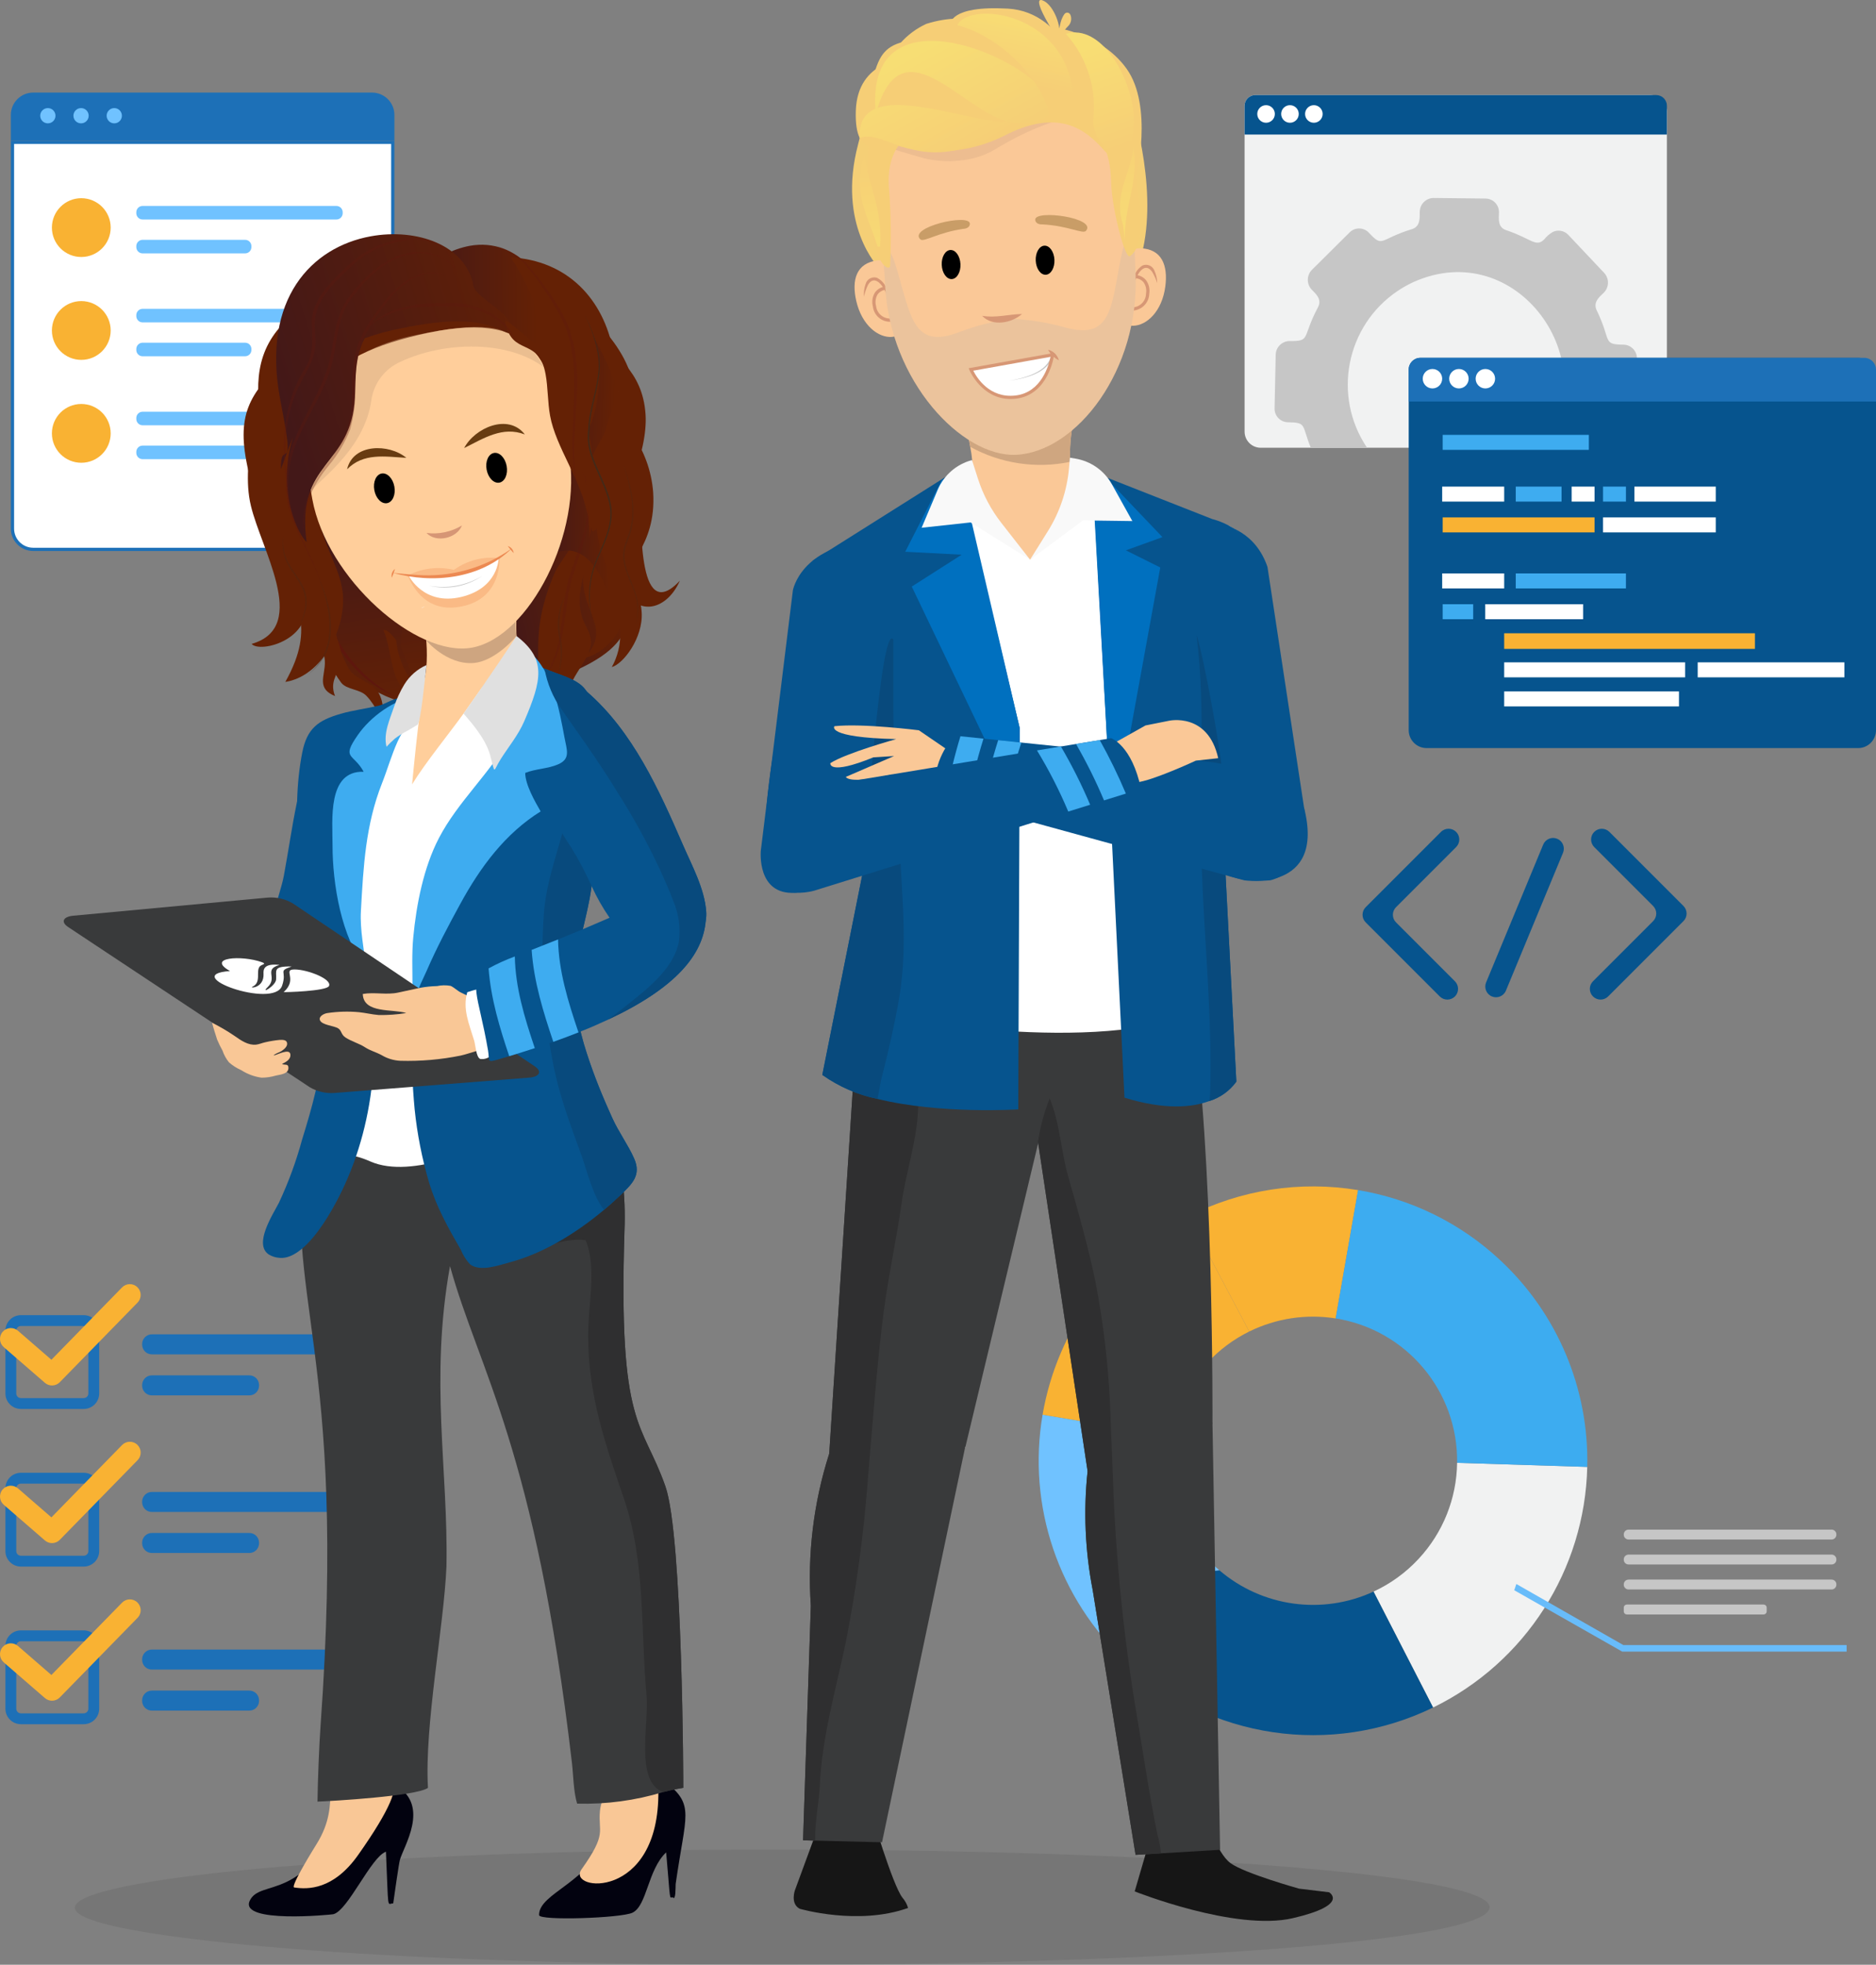 <?xml version="1.0" encoding="utf-8"?>
<svg xmlns="http://www.w3.org/2000/svg" xmlns:xlink="http://www.w3.org/1999/xlink" version="1.1" id="Layer_1" x="0px" y="0px" viewBox="0 0 354.222 370.894" style="enable-background:new 0 0 354.222 370.894;">
<rect x="0" y="0" width="354.222" height="370.894" fill="#808080" stroke="none"/>
<style type="text/css">
	.st0{opacity:0.1;}
	.st1{fill:#1D1D1B;}
	.st2{fill:#70C2FF;}
	.st3{fill:#F9B233;}
	.st4{fill:#F1F2F2;}
	.st5{fill:#3DACF0;}
	.st6{fill:#06548E;}
	.st7{fill:#C6C6C6;}
	.st8{fill:#68BCFA;}
	.st9{fill:#FFFFFF;}
	.st10{fill:#1D70B7;}
	.st11{fill:#02020F;}
	.st12{fill:#F9C796;}
	.st13{fill:#FEBEA0;}
	.st14{opacity:0.1;enable-background:new    ;}
	.st15{fill:url(#SVGID_1_);}
	.st16{fill:url(#SVGID_00000114763375269677951150000011241332008129078963_);}
	.st17{fill:url(#SVGID_00000094605383619930784170000015775556112088184970_);}
	.st18{fill:#5E170D;}
	.st19{fill:#642105;}
	.st20{opacity:0.3;}
	.st21{fill:#432918;}
	.st22{fill:#FFCE9B;}
	.st23{fill:#CEA580;}
	.st24{fill:url(#SVGID_00000033358928135540324650000000432267001205295496_);}
	.st25{fill:url(#SVGID_00000143600281167419948800000007836667015899102615_);}
	.st26{opacity:0.4;fill:#CEA580;enable-background:new    ;}
	.st27{fill:#D69675;}
	.st28{opacity:0.3;fill:#EC8952;enable-background:new    ;}
	.st29{fill:#EC8952;}
	.st30{fill:#C4C4C4;}
	.st31{fill:#683C11;}
	.st32{fill:url(#SVGID_00000150811275205358679300000007503402998176656530_);}
	.st33{fill:#393A3B;}
	.st34{fill:#2F2F30;}
	.st35{fill:#084A7D;}
	.st36{fill:#3EACF0;}
	.st37{fill:#E0E0E0;}
	.st38{fill:#0B4779;}
	.st39{fill:#161616;}
	.st40{fill:#09284E;}
	.st41{fill:#112E51;}
	.st42{fill:#F5CF76;}
	.st43{fill:#FAC897;}
	.st44{fill:#CFA680;}
	.st45{fill:#D79775;}
	.st46{opacity:0.3;fill:#CFA680;enable-background:new    ;}
	.st47{opacity:0.2;fill:#B1B1B1;enable-background:new    ;}
	.st48{fill:#C5C5C5;}
	.st49{fill:#F6CE76;}
	.st50{fill:#C99D67;}
	.st51{fill:url(#SVGID_00000019653175977355611560000003485790650578686141_);}
	.st52{fill:url(#SVGID_00000178920151356256762640000016367381271727958432_);}
	.st53{fill:url(#SVGID_00000010282344190843889250000001111821746959374479_);}
	.st54{fill:url(#SVGID_00000102512670728108592210000012097548830057452435_);}
	.st55{fill:url(#SVGID_00000177486633035829212230000014423382208888364192_);}
	.st56{fill:url(#SVGID_00000105422077637767790640000010081126677990265234_);}
	.st57{fill:#D9ECEB;}
	.st58{fill:#0070BF;}
	.st59{fill:#F9F9F9;}
</style>
<g>
	<g id="Layer_1_00000010998914180922839370000010338656148730438561_">
		<g class="st0">
			<path class="st1" d="M281.266,360.032c0,10.884-173.239,14.866-245.039,5.977&#xD;&#xA;				c-44.525-5.519-16.192-11.99,35.468-14.915C157.243,346.164,281.266,351.116,281.266,360.032z"/>
		</g>
		<path class="st2" d="M230.265,296.453c-0.292-0.25-0.583-0.502-0.868-0.766&#xD;&#xA;			c-6.742-6.262-9.859-15.509-8.282-24.575l-24.254-4.057c-2.942,17.217,2.999,34.756,15.799,46.639&#xD;&#xA;			c0.034,0.031,0.068,0.061,0.102,0.093l16.582-17.237L230.265,296.453z"/>
		<path class="st3" d="M252.2,248.883l4.234-24.22c-10.938-1.816-22.17-0.084-32.053,4.942&#xD;&#xA;			l11.497,21.751C240.933,248.866,246.634,248.002,252.2,248.883z"/>
		<path class="st4" d="M267.852,294.28c-2.406,2.593-5.296,4.69-8.506,6.173l11.245,21.885&#xD;&#xA;			c17.438-8.501,28.669-26.027,29.109-45.422l-24.573-0.773&#xD;&#xA;			C275.042,282.884,272.448,289.35,267.852,294.28z"/>
		<path class="st3" d="M227.992,257.231c2.249-2.422,4.921-4.414,7.886-5.876l-11.497-21.751&#xD;&#xA;			c-14.563,7.448-24.762,21.327-27.52,37.45l24.254,4.057&#xD;&#xA;			C222.007,265.914,224.397,261.09,227.992,257.231z"/>
		<path class="st5" d="M283.184,237.818c-7.427-6.924-16.732-11.5-26.75-13.155l-4.234,24.22&#xD;&#xA;			c13.355,2.127,23.121,13.739,22.928,27.261l24.573,0.773&#xD;&#xA;			C300.05,262.119,294.036,247.883,283.184,237.818z"/>
		<path class="st6" d="M230.265,296.453l-0.92,0.096l-16.582,17.237&#xD;&#xA;			c15.674,14.491,38.631,17.886,57.829,8.552L259.346,300.453&#xD;&#xA;			C249.702,304.91,238.347,303.348,230.265,296.453z"/>
		<path class="st7" d="M345.838,290.621h-38.337c-0.499-0.001-0.903-0.405-0.903-0.904v-0.065&#xD;&#xA;			c0-0.498,0.404-0.902,0.903-0.902h38.337c0.498-0,0.902,0.404,0.902,0.902&#xD;&#xA;			c0,0,0,0,0,0.001v0.065c0.001,0.498-0.402,0.903-0.901,0.904&#xD;&#xA;			C345.839,290.621,345.839,290.621,345.838,290.621z"/>
		<path class="st7" d="M345.838,295.337h-38.337c-0.499-0.001-0.903-0.405-0.903-0.904v-0.065&#xD;&#xA;			c0-0.498,0.404-0.902,0.903-0.902h38.337c0.498-0,0.902,0.404,0.902,0.902&#xD;&#xA;			c0,0,0,0,0,0.001v0.065c0.001,0.498-0.402,0.903-0.901,0.904&#xD;&#xA;			C345.839,295.337,345.839,295.337,345.838,295.337z"/>
		<path class="st7" d="M345.838,300.053h-38.337c-0.499-0.001-0.903-0.405-0.903-0.904v-0.065&#xD;&#xA;			c0-0.498,0.404-0.902,0.903-0.902h38.337c0.498-0,0.902,0.404,0.902,0.902&#xD;&#xA;			c0,0,0,0,0,0.001v0.065c0.001,0.498-0.402,0.903-0.901,0.904&#xD;&#xA;			C345.839,300.053,345.839,300.053,345.838,300.053z"/>
		<path class="st7" d="M332.992,304.769h-25.807c-0.324-0-0.587-0.263-0.587-0.587v-0.699&#xD;&#xA;			c0-0.324,0.263-0.586,0.587-0.585c0,0,0,0,0.001,0h25.807&#xD;&#xA;			c0.323,0,0.586,0.262,0.587,0.585v0.699c-0.001,0.324-0.263,0.586-0.587,0.587H332.992z"/>
		<polygon class="st8" points="286.313,299.019 306.511,310.543 348.674,310.543 348.674,311.785 &#xD;&#xA;			306.309,311.785 285.92,300.197"/>
		<path class="st6" d="M271.852,188.105l-13.987-13.987c-0.791-0.791-0.791-2.073,0-2.863l14.218-14.218&#xD;&#xA;			c0.792-0.789,2.074-0.787,2.864,0.006c0.787,0.79,0.787,2.068,0,2.858l-11.355,11.355&#xD;&#xA;			c-0.791,0.791-0.791,2.073,0,2.863c0,0,0,0,0,0l11.123,11.123&#xD;&#xA;			c0.791,0.791,0.791,2.073,0,2.863s-2.073,0.791-2.863,0H271.852z"/>
		<path class="st6" d="M300.782,188.105c-0.791-0.791-0.791-2.073,0-2.863l0,0l11.355-11.355&#xD;&#xA;			c0.791-0.791,0.791-2.073,0-2.863c0-0,0-0,0-0l-11.123-11.123&#xD;&#xA;			c-0.788-0.793-0.784-2.075,0.009-2.864c0.79-0.785,2.065-0.785,2.855-0l13.987,13.987&#xD;&#xA;			c0.791,0.791,0.791,2.073,0,2.863l-14.218,14.218c-0.791,0.791-2.073,0.791-2.863,0&#xD;&#xA;			C300.782,188.105,300.782,188.105,300.782,188.105z"/>
		<path class="st6" d="M281.697,188.105c-1.033-0.428-1.524-1.612-1.096-2.646&#xD;&#xA;			c0-0,0-0,0-0l10.785-26.032c0.432-1.032,1.618-1.518,2.65-1.086&#xD;&#xA;			c1.026,0.43,1.514,1.607,1.092,2.636l-10.785,26.032c-0.428,1.033-1.612,1.524-2.646,1.096&#xD;&#xA;			C281.697,188.105,281.697,188.105,281.697,188.105z"/>
		<path class="st9" d="M6.273,103.707c-2.164-0.002-3.919-1.756-3.921-3.921V26.863h71.811v72.923&#xD;&#xA;			c-0.003,2.165-1.757,3.919-3.921,3.921H6.273z"/>
		<path class="st10" d="M73.858,27.169v72.618c-0.002,1.996-1.619,3.613-3.615,3.615H6.274&#xD;&#xA;			c-1.996-0.002-3.613-1.619-3.615-3.615v-72.618H73.858z M74.47,26.557H2.046v73.23&#xD;&#xA;			c0,2.335,1.893,4.227,4.227,4.227c0,0,0,0,0,0h63.969&#xD;&#xA;			c2.335-0,4.227-1.893,4.227-4.227V26.557L74.47,26.557z"/>
		<path class="st10" d="M6.274,17.476h63.969c2.335,0,4.227,1.893,4.227,4.227v4.854l0,0H2.046l0,0&#xD;&#xA;			v-4.854C2.046,19.368,3.939,17.476,6.274,17.476z"/>
		<path class="st2" d="M10.475,21.845c-0,0.795-0.645,1.44-1.44,1.44s-1.44-0.645-1.44-1.44&#xD;&#xA;			s0.645-1.44,1.44-1.44h0c0.795,0,1.44,0.645,1.44,1.44&#xD;&#xA;			C10.475,21.845,10.475,21.845,10.475,21.845z"/>
		<path class="st2" d="M16.745,21.845c-0,0.795-0.645,1.44-1.44,1.44&#xD;&#xA;			c-0.795-0-1.44-0.645-1.44-1.44c0-0.795,0.645-1.44,1.44-1.44&#xD;&#xA;			c0.795-0,1.44,0.645,1.44,1.44C16.745,21.845,16.745,21.845,16.745,21.845z"/>
		<path class="st2" d="M23.016,21.845c-0,0.795-0.645,1.44-1.44,1.44s-1.44-0.645-1.44-1.44&#xD;&#xA;			c0-0.795,0.645-1.44,1.44-1.44C22.371,20.406,23.016,21.05,23.016,21.845z"/>
		<path class="st3" d="M20.898,42.964c0,3.064-2.484,5.549-5.549,5.549&#xD;&#xA;			c-3.064,0-5.549-2.484-5.549-5.549c-0-3.064,2.484-5.549,5.549-5.549&#xD;&#xA;			c0,0,0,0,0,0C18.414,37.416,20.898,39.9,20.898,42.964z"/>
		<path class="st2" d="M26.926,38.878h36.592c0.656,0,1.188,0.532,1.188,1.188v0.185&#xD;&#xA;			c0,0.656-0.532,1.188-1.188,1.188h-36.592c-0.656,0-1.188-0.532-1.188-1.188V40.067&#xD;&#xA;			C25.737,39.41,26.269,38.878,26.926,38.878z"/>
		<path class="st2" d="M26.926,45.273h19.356c0.656,0,1.188,0.532,1.188,1.188v0.185&#xD;&#xA;			c0,0.656-0.532,1.188-1.188,1.188H26.926c-0.656,0-1.188-0.532-1.188-1.188v-0.185&#xD;&#xA;			C25.737,45.805,26.269,45.273,26.926,45.273z"/>
		<path class="st3" d="M20.898,62.386c0,3.064-2.484,5.549-5.549,5.549s-5.549-2.484-5.549-5.549&#xD;&#xA;			c-0-3.064,2.484-5.549,5.549-5.549c0,0,0,0,0,0&#xD;&#xA;			C18.414,56.838,20.898,59.322,20.898,62.386z"/>
		<path class="st2" d="M26.926,58.3h36.592c0.656,0,1.188,0.532,1.188,1.188v0.185&#xD;&#xA;			c0,0.656-0.532,1.188-1.188,1.188h-36.592c-0.656,0-1.188-0.532-1.188-1.188v-0.185&#xD;&#xA;			C25.737,58.832,26.269,58.3,26.926,58.3z"/>
		<path class="st2" d="M26.926,64.695h19.356c0.656,0,1.188,0.532,1.188,1.188v0.185&#xD;&#xA;			c0,0.656-0.532,1.188-1.188,1.188H26.926c-0.656,0-1.188-0.532-1.188-1.188v-0.185&#xD;&#xA;			C25.737,65.227,26.269,64.695,26.926,64.695z"/>
		<path class="st3" d="M20.898,81.809c0,3.064-2.484,5.549-5.549,5.549s-5.549-2.484-5.549-5.549&#xD;&#xA;			c-0-3.064,2.484-5.549,5.549-5.549c0,0,0,0,0,0&#xD;&#xA;			C18.414,76.26,20.898,78.744,20.898,81.809z"/>
		<path class="st2" d="M26.926,77.722h36.592c0.656,0,1.188,0.532,1.188,1.188v0.185&#xD;&#xA;			c0,0.656-0.532,1.188-1.188,1.188h-36.592c-0.656,0-1.188-0.532-1.188-1.188v-0.185&#xD;&#xA;			C25.737,78.254,26.269,77.722,26.926,77.722z"/>
		<path class="st2" d="M26.926,84.117h19.356c0.656,0,1.188,0.532,1.188,1.188v0.185&#xD;&#xA;			c0,0.656-0.532,1.188-1.188,1.188H26.926c-0.656,0-1.188-0.532-1.188-1.188v-0.185&#xD;&#xA;			C25.737,84.649,26.269,84.117,26.926,84.117z"/>
		<path class="st10" d="M47.035,263.413h-18.318c-1.013,0.023-1.853-0.778-1.877-1.791v-0.2&#xD;&#xA;			c0.024-1.013,0.865-1.814,1.877-1.791H47.035c1.013-0.023,1.853,0.778,1.877,1.791v0.2&#xD;&#xA;			C48.888,262.635,48.048,263.437,47.035,263.413z"/>
		<path class="st10" d="M69.108,255.668h-40.391c-1.013,0.023-1.853-0.778-1.877-1.791v-0.2&#xD;&#xA;			c0.024-1.013,0.865-1.814,1.877-1.791h40.391c1.013-0.023,1.853,0.778,1.877,1.791v0.2&#xD;&#xA;			C70.961,254.89,70.121,255.691,69.108,255.668z"/>
		<path class="st10" d="M15.808,265.976H3.945c-1.614-0.002-2.921-1.31-2.923-2.924v-11.862&#xD;&#xA;			c0.002-1.613,1.309-2.921,2.923-2.923h11.863c1.613,0.002,2.921,1.309,2.923,2.923v11.862&#xD;&#xA;			C18.729,264.666,17.422,265.974,15.808,265.976z M3.945,250.315c-0.483,0-0.874,0.391-0.875,0.874&#xD;&#xA;			v11.862c0.001,0.483,0.392,0.874,0.875,0.875h11.863c0.483-0.001,0.874-0.392,0.875-0.875v-11.862&#xD;&#xA;			c-0.001-0.483-0.392-0.874-0.875-0.874L3.945,250.315z"/>
		<path class="st3" d="M9.823,261.542c-0.493,0.001-0.969-0.177-1.341-0.5l-7.777-6.74&#xD;&#xA;			c-0.854-0.742-0.945-2.035-0.203-2.889c0.741-0.852,2.031-0.945,2.886-0.206l6.319,5.477&#xD;&#xA;			l13.342-13.655c0.79-0.809,2.086-0.824,2.896-0.034s0.824,2.086,0.034,2.896l-14.69,15.036&#xD;&#xA;			C10.904,261.32,10.375,261.543,9.823,261.542z"/>
		<path class="st10" d="M47.035,293.168h-18.318c-1.013,0.023-1.853-0.778-1.877-1.791v-0.2&#xD;&#xA;			c0.024-1.013,0.865-1.814,1.877-1.791H47.035c1.013-0.023,1.853,0.778,1.877,1.791v0.2&#xD;&#xA;			C48.888,292.39,48.048,293.191,47.035,293.168z"/>
		<path class="st10" d="M69.108,285.422h-40.391c-1.013,0.023-1.853-0.778-1.877-1.791v-0.2&#xD;&#xA;			c0.024-1.013,0.865-1.814,1.877-1.791h40.391c1.013-0.023,1.853,0.778,1.877,1.791v0.2&#xD;&#xA;			C70.961,284.644,70.121,285.445,69.108,285.422z"/>
		<path class="st10" d="M15.808,295.73H3.945c-1.613-0.002-2.921-1.309-2.923-2.923v-11.862&#xD;&#xA;			c0.001-1.614,1.309-2.922,2.923-2.924h11.863c1.614,0.002,2.921,1.31,2.923,2.924v11.862&#xD;&#xA;			C18.729,294.42,17.422,295.728,15.808,295.73z M3.945,280.069c-0.483,0.001-0.874,0.392-0.875,0.875v11.862&#xD;&#xA;			c0.001,0.483,0.392,0.874,0.875,0.874h11.863c0.483-0,0.874-0.391,0.875-0.874v-11.862&#xD;&#xA;			c-0.001-0.483-0.392-0.874-0.875-0.875H3.945z"/>
		<path class="st3" d="M9.823,291.297c-0.493,0.001-0.969-0.177-1.341-0.5l-7.777-6.741&#xD;&#xA;			c-0.854-0.742-0.945-2.035-0.203-2.889c0.741-0.852,2.031-0.945,2.886-0.206l6.319,5.478&#xD;&#xA;			l13.342-13.656c0.79-0.809,2.086-0.824,2.896-0.034s0.824,2.086,0.034,2.896l-14.69,15.037&#xD;&#xA;			C10.904,291.075,10.375,291.298,9.823,291.297z"/>
		<path class="st10" d="M47.035,322.922h-18.318c-1.013,0.023-1.853-0.778-1.877-1.791v-0.2&#xD;&#xA;			c0.024-1.013,0.865-1.814,1.877-1.791H47.035c1.013-0.023,1.853,0.778,1.877,1.791v0.2&#xD;&#xA;			C48.888,322.144,48.048,322.945,47.035,322.922z"/>
		<path class="st10" d="M69.108,315.176h-40.391c-1.013,0.023-1.853-0.778-1.877-1.791v-0.2&#xD;&#xA;			c0.024-1.013,0.865-1.814,1.877-1.791h40.391c1.013-0.023,1.853,0.778,1.877,1.791v0.2&#xD;&#xA;			C70.961,314.398,70.121,315.199,69.108,315.176z"/>
		<path class="st10" d="M15.808,325.484H3.945c-1.614-0.002-2.921-1.31-2.923-2.924v-11.862&#xD;&#xA;			c0.001-1.614,1.309-2.922,2.923-2.924h11.863c1.614,0.002,2.921,1.31,2.923,2.924v11.862&#xD;&#xA;			C18.729,324.174,17.422,325.482,15.808,325.484z M3.945,309.823c-0.483,0.001-0.874,0.392-0.875,0.875&#xD;&#xA;			v11.862c0.001,0.483,0.392,0.874,0.875,0.875h11.863c0.483-0.001,0.874-0.392,0.875-0.875v-11.862&#xD;&#xA;			c-0.001-0.483-0.392-0.874-0.875-0.875H3.945z"/>
		<path class="st3" d="M9.823,321.051c-0.493,0.001-0.969-0.177-1.341-0.5l-7.777-6.74&#xD;&#xA;			c-0.854-0.742-0.945-2.035-0.203-2.889c0.741-0.852,2.031-0.945,2.886-0.206l6.319,5.477&#xD;&#xA;			l13.342-13.655c0.79-0.809,2.086-0.824,2.896-0.034s0.824,2.086,0.034,2.896l-14.69,15.036&#xD;&#xA;			C10.904,320.829,10.375,321.052,9.823,321.051z"/>
		<path class="st6" d="M60.207,138.525c-4.017,8.28-4.914,17.661-6.598,26.724&#xD;&#xA;			c-0.775,4.17-3.914,11.043-2.397,15.116c1.292,3.469,5.885,5.368,8.559,7.664&#xD;&#xA;			c2.427,2.084,4.342,3.593,4.617-0.94c0.537-8.873-1.337-17.839-1.752-26.681&#xD;&#xA;			c-0.172-3.661,0.393-7.302,0.014-10.955C62.291,146.004,62.615,141.831,60.207,138.525z"/>
		<path class="st11" d="M47.149,358.823c2.001-4.342,10.691,0.737,17.83-17.828&#xD;&#xA;			c1.007-2.618,6.572-5.87,9.933-3.822c6.271,3.821,1.276,11.416,0.591,13.934&#xD;&#xA;			c-0.226,0.842-1.178,7.646-1.257,8.202c-1.209,0-0.86,1.806-1.373-9.757&#xD;&#xA;			c-2.845,1.018-7.183,11.166-9.951,11.805C62.576,361.436,45.147,363.167,47.149,358.823z"/>
		<path class="st11" d="M114.36,346.743c1.131-3.38-0.389-6.868,1.45-7.901&#xD;&#xA;			c1.917-0.995,4.131-1.261,6.229-0.748c1.925,0.545,2.239-2.834,3.651-1.7&#xD;&#xA;			c5.544,4.454,3.773,5.98,1.886,19.261c-0.026,0.603,0.03,3.28-0.536,2.51&#xD;&#xA;			c-0.716,0-0.397,1.224-1.259-8.485c-3.496,3.296-3.579,10.039-6.358,11.388&#xD;&#xA;			c-2.117,1.024-17.585,1.553-17.633,0.46C101.686,357.357,111.482,355.344,114.36,346.743z"/>
		<path class="st12" d="M109.805,352.883c4.91-6.891,3.083-6.997,3.479-11.045&#xD;&#xA;			c0.141-1.445,0.789-2.747,0.99-4.14c3.263-0.141,6.988-0.873,10.039,0.335&#xD;&#xA;			C124.546,358.993,106.85,357.03,109.805,352.883z"/>
		<path class="st12" d="M59.659,348.305c5.768-9.102-1.229-13.099,8.768-13.099&#xD;&#xA;			c3.91,0,11.811-2.903-0.801,14.959c-4.667,6.609-9.509,6.535-12.081,6.141&#xD;&#xA;			C54.745,356.183,59.546,348.483,59.659,348.305z"/>
		<path class="st13" d="M88.71,147.122c-1.025,0.123-10.901-11.679-10.846-15.302&#xD;&#xA;			c0.074-1.072,0.296-2.129,0.661-3.14c0.386-1.303,0.694-2.627,0.948-3.951&#xD;&#xA;			c0.176-0.903,0.32-1.806,0.441-2.709c0.342-2.412,0.54-4.844,0.683-7.276&#xD;&#xA;			c0.143-2.412,0.243-4.834,0.397-7.215c3.428-1.611,9.182-3.931,13.007-2.607&#xD;&#xA;			c3.428,1.19,2.645,4.105,2.502,6.876c-0.077,1.385-0.143,2.761-0.165,4.125&#xD;&#xA;			c-0.078,2.568,0.077,5.137,0.463,7.676c0.055,0.359,0.121,0.708,0.198,1.067&#xD;&#xA;			c0.298,1.441,0.722,2.852,1.268,4.218c0.338,0.728,0.593,1.493,0.761,2.278&#xD;&#xA;			C99.953,136.86,89.68,147.01,88.71,147.122z"/>
		<path class="st14" d="M96.999,124.668c-1.09,1.27-2.273,2.456-3.538,3.551&#xD;&#xA;			c-1.753,1.498-3.979,2.904-6.239,2.432c-0.885-0.227-1.719-0.621-2.458-1.16&#xD;&#xA;			c-1.985-1.322-3.768-2.926-5.291-4.762c0.176-0.903,0.32-1.806,0.441-2.709&#xD;&#xA;			c0.342-2.412,0.54-4.844,0.683-7.276c0.143-2.412,0.243-4.834,0.397-7.215&#xD;&#xA;			c3.428-1.611,9.182-3.931,13.007-2.607c3.428,1.19,2.645,4.105,2.502,6.876&#xD;&#xA;			c-0.077,1.385-0.143,2.761-0.165,4.125c-0.078,2.568,0.077,5.137,0.463,7.676&#xD;&#xA;			C96.856,123.96,96.922,124.309,96.999,124.668z"/>
		
			<linearGradient id="SVGID_1_" gradientUnits="userSpaceOnUse" x1="-4595.235" y1="900.429" x2="-4618.547" y2="897.433" gradientTransform="matrix(-0.998 0.062 0.062 0.998 -4547.32 -497.989)">
			<stop offset="0.005" style="stop-color:#431818"/>
			<stop offset="1" style="stop-color:#642105"/>
		</linearGradient>
		<path class="st15" d="M109.421,96.654c4.603,3.922,7.232,7.79,8.11,11.488&#xD;&#xA;			c2.27,9.569,3.279,15.229-18.101,21.812c-2.018-3.504-2.269-7.51-2.318-11.757&#xD;&#xA;			c-0.023-1.982-1.721-3.574-4.227-4.576c1.924-4.697,6.76-8.709,8.28-13.447&#xD;&#xA;			c0.647-2.019-0.584-4.229,1.873-4.587C105.324,95.254,107.28,96.236,109.421,96.654z"/>
		
			<linearGradient id="SVGID_00000080166966745841917920000014072382227303502765_" gradientUnits="userSpaceOnUse" x1="-4572.359" y1="881.662" x2="-4575.198" y2="914.633" gradientTransform="matrix(-0.998 0.062 0.062 0.998 -4547.32 -497.989)">
			<stop offset="0.005" style="stop-color:#431818"/>
			<stop offset="1" style="stop-color:#642105"/>
		</linearGradient>
		<path style="fill:url(#SVGID_00000080166966745841917920000014072382227303502765_);" d="M65.373,98.3&#xD;&#xA;			c0.893,1.294,1.497,2.765,1.77,4.314c0.915,5.001-1.257,10.352-0.312,15.516&#xD;&#xA;			c1.19,6.504,4.564,15.392,13.575,14.673c0.249-2.355,1.661-6.858,1.176-9.508&#xD;&#xA;			c-0.683-3.731,0.427-4.662,0.094-6.482c-0.738-4.034-6.573-8.288-9.235-11.386&#xD;&#xA;			C70.161,102.773,68.749,99.67,65.373,98.3z"/>
		
			<linearGradient id="SVGID_00000108300838735321180620000012606555976866316199_" gradientUnits="userSpaceOnUse" x1="-4567.329" y1="881.503" x2="-4570.519" y2="918.562" gradientTransform="matrix(-0.998 0.062 0.062 0.998 -4547.32 -497.989)">
			<stop offset="0.005" style="stop-color:#431818"/>
			<stop offset="1" style="stop-color:#642105"/>
		</linearGradient>
		<path style="fill:url(#SVGID_00000108300838735321180620000012606555976866316199_);" d="M73.896,131.834&#xD;&#xA;			c2.883,1.114,4.466,2.178,5.374,5.198c0.468-1.01,0.664-2.125,0.567-3.234&#xD;&#xA;			c-0.254-4.057-3.331-8.713-4.181-11.976c-0.101-2.282,0.581-3.174,0.31-4.653&#xD;&#xA;			c-0.738-4.034-6.573-8.288-9.235-11.386c-2.28-2.653-3.692-5.756-7.068-7.126&#xD;&#xA;			c0.893,1.294,1.497,2.765,1.77,4.314c0.915,5.001-1.257,10.352-0.312,15.516&#xD;&#xA;			C62.02,123.399,67.423,129.469,73.896,131.834z"/>
		<path class="st18" d="M74.92,131.589c-8.006-3.196-13.393-11.136-15.047-19.417&#xD;&#xA;			c-0.557-2.784-0.702-5.606-1.549-8.306c1.086,2.624,1.359,5.493,2.001,8.209&#xD;&#xA;			C62.202,120.227,67.313,127.814,74.92,131.589z"/>
		<path class="st19" d="M114.576,98.603c-2.229,4.482-5.428,10.183-5.092,15.556&#xD;&#xA;			c0.227,3.635,1.955,4.507,2.1,6.83c0.224,3.58-4.646,6.946-4.378,11.229&#xD;&#xA;			c0.028,0.428,0.096,0.852,0.203,1.266c-1.552-1.395-2.302-4.62-2.535-8.342&#xD;&#xA;			c-1.292-20.666,7.372-20.953,7.572-29.708L114.576,98.603z"/>
		<path class="st19" d="M57.453,98.349c2.024,9.51,0.858,22.38,6.955,30.506&#xD;&#xA;			c1.003,1.336,3.519,1.217,4.733,2.457c2.088,2.131,2.105,4.065,4.96,5.516&#xD;&#xA;			c-2.337-1.86-1.28-3.9-2.706-6.166c-1.284-2.039-4.387-2.38-5.526-4.409&#xD;&#xA;			c-5.118-9.116-1.249-18.746-9.77-30.297L57.453,98.349z"/>
		<path class="st19" d="M110.457,101.42c-1.176,2.299-2.193,4.677-3.044,7.116&#xD;&#xA;			c-1.151,3.529-2.484,8.633-2.256,12.283c0.08,1.284,0.286,2.572,0.362,3.789&#xD;&#xA;			c0.207,3.318-0.545,6.107-7.411,6.842c7.001-4.369,0.067-8.587,6.858-23.821&#xD;&#xA;			c1.913-3.065,4.163-6.066,5.753-9.163L110.457,101.42z"/>
		<path class="st19" d="M74.827,120.877c0.002,0.036,0.004,0.072,0.006,0.108&#xD;&#xA;			c0.194,3.095,2.446,9.034,5.481,8.844c1.146-0.19,2.152-0.87,2.756-1.863&#xD;&#xA;			c0.001,0.037-0.007,0.074-0.025,0.107l0.141-0.285c-0.302,2.475-1.569,3.317-3.599,3.444&#xD;&#xA;			c-6.211,0.388-5.299-8.487-7.211-12.265c0.039-0.009,0.079-0.014,0.119-0.017&#xD;&#xA;			C73.379,118.895,74.321,120.302,74.827,120.877z"/>
		<path class="st19" d="M61.757,116.764c1.033,1.901,2.486,4.459,2.631,6.781&#xD;&#xA;			c0.173,2.768-1.625,4.078-1.485,6.323c0.039,0.526,0.162,1.042,0.363,1.529&#xD;&#xA;			c-1.711-0.685-2.216-1.587-2.281-2.625c-0.075-1.204,0.441-2.592,0.351-4.034&#xD;&#xA;			c-0.132-2.117-1.658-4.366-1.816-6.877c-0.123-1.964,0.435-3.995,0.472-5.966&#xD;&#xA;			C60.475,113.554,61.064,115.181,61.757,116.764z"/>
		<path class="st19" d="M115.625,96.042c-0.731,2.39-1.065,4.883-0.988,7.381&#xD;&#xA;			c0.274,4.38,2.8,7.986,3.042,11.843c0.291,4.648-4.508,8.496-7.4,8.948&#xD;&#xA;			c1.86-1.881,2.387-3.483,2.289-5.046c-0.169-2.705-2.207-5.294-2.44-9.009&#xD;&#xA;			c-0.348-5.572,3.192-10.555,5.036-15.537L115.625,96.042z"/>
		<g class="st20">
			<path class="st21" d="M106.671,112.419c-0.962,2.328-1.275,4.873-0.904,7.365&#xD;&#xA;				c0.563,2.487,0.453,5.079-0.319,7.509c0.56-2.457,0.563-5.009,0.009-7.468&#xD;&#xA;				C105.076,117.29,105.501,114.699,106.671,112.419z"/>
		</g>
		<path class="st19" d="M98.423,63.007c-1.085,0.022-2.104-0.069-3.173-0.079&#xD;&#xA;			c-0.211-0.397-8.594,0.237-11.881,0.839c-24.421,4.469-24.333,16.04-29.759,17.224&#xD;&#xA;			c3.405-11.275,13.692-20.329,24.879-22.376c1.276-0.235,2.567-0.375,3.864-0.42&#xD;&#xA;			C88.244,57.996,93.239,60.515,98.423,63.007z"/>
		<path class="st19" d="M54.448,60.137c-6.43,5.846-6.358,12.832-4.88,20.907&#xD;&#xA;			c0.04,0.22,0.082,0.442,0.124,0.664c0.77-1.271,0.742-2.978,1.549-4.191&#xD;&#xA;			c3.071-4.619,5.946-7.96,5.08-12.692C55.978,63.164,55.344,61.577,54.448,60.137z"/>
		<path class="st19" d="M48.103,83.28c-0.596,4.55-0.497,9.164,0.294,13.683&#xD;&#xA;			c2.309,12.617,8.18,13.589,11.274,17.416c0.855-1.003,0.941-2.841,0.519-5.146&#xD;&#xA;			C58.657,100.857,50.426,86.317,48.103,83.28z"/>
		<path class="st22" d="M82.252,138.189c0,0,24.175,1.756,18.284-7.888&#xD;&#xA;			c-1.592-2.652-2.58-5.623-2.893-8.701c-0.264-2.803-0.204-5.628,0.18-8.417&#xD;&#xA;			c-2.301,2.659-5.484,4.399-8.965,4.901c-3.515-0.065-6.889-1.395-9.503-3.746&#xD;&#xA;			c0.719,2.683,1.13,5.438,1.226,8.214c0.087,3.053-0.141,6.508-1.788,9.108&#xD;&#xA;			C72.694,141.289,82.252,138.189,82.252,138.189z"/>
		<path class="st23" d="M80.491,120.916c0,0,3.825,4.561,8.81,4.25c4.26-0.266,8.226-5.103,8.226-5.103&#xD;&#xA;			c-0.321-2.292-0.221-4.623,0.296-6.879c-2.301,2.659-5.484,4.399-8.965,4.901&#xD;&#xA;			c-3.515-0.065-6.889-1.395-9.503-3.746C80.141,116.441,80.527,118.672,80.491,120.916z"/>
		
			<linearGradient id="SVGID_00000180329880627556833970000012477898165767716242_" gradientUnits="userSpaceOnUse" x1="-4582.343" y1="844.355" x2="-4605.58" y2="845.683" gradientTransform="matrix(-0.998 0.062 0.062 0.998 -4547.32 -497.989)">
			<stop offset="0.005" style="stop-color:#431818"/>
			<stop offset="1" style="stop-color:#642105"/>
		</linearGradient>
		<path style="fill:url(#SVGID_00000180329880627556833970000012477898165767716242_);" d="M83.85,48.127&#xD;&#xA;			c1.5-0.81,3.114-1.387,4.787-1.712c9.225-1.688,15.713,6.827,17.515,16.676&#xD;&#xA;			c0.873,4.769-0.482,3.683-2.027,8.071c-11.47-18.016-18.654-10.474-18.397-14.711&#xD;&#xA;			c-0.066-1.276-0.283-2.539-0.649-3.764C84.835,51.127,84.423,49.598,83.85,48.127z"/>
		<path class="st19" d="M96.418,48.578c10.756,0.583,17.578,7.911,19.396,17.846&#xD;&#xA;			c1.548,8.458-0.551,16.88-8.722,21.543c-0.015-0.07-0.028-0.14-0.041-0.21&#xD;&#xA;			c-0.161-0.882-0.192-1.793-0.353-2.687c0.265-0.148,0.282-0.675,0.147-1.409&#xD;&#xA;			c-0.438-2.391-2.474-6.977-2.712-7.782c-0.469-0.297-0.99-2.183-1.174-2.736&#xD;&#xA;			c-0.26-0.06-0.435-0.471-0.55-1.098c-0.757-4.139,1.813-0.551,0.575-7.319&#xD;&#xA;			C101.952,58.942,99.714,53.441,96.418,48.578z"/>
		
			<linearGradient id="SVGID_00000074403853734719783100000003918201996409462440_" gradientUnits="userSpaceOnUse" x1="-4604.114" y1="877.761" x2="-4617.725" y2="878.978" gradientTransform="matrix(-0.998 0.062 0.062 0.998 -4547.32 -497.989)">
			<stop offset="0.005" style="stop-color:#431818"/>
			<stop offset="1" style="stop-color:#642105"/>
		</linearGradient>
		<path style="fill:url(#SVGID_00000074403853734719783100000003918201996409462440_);" d="M112.023,63.45&#xD;&#xA;			c0.317,1.03,0.562,2.081,0.734,3.145c1.188,7.232-0.468,16.31-6.298,20.228&#xD;&#xA;			c-0.301,5.573-0.064,12.893-2.479,17.85c0.225-0.083,0.45-0.166,0.675-0.248&#xD;&#xA;			c-0.099,0.034-0.199,0.066-0.298,0.099c0.555-0.208,1.126-0.374,1.707-0.496&#xD;&#xA;			c6.254-1.284,9.742,8.841,10.243,14.671c4.45-4.712,5.013-13.011,4.338-17.122&#xD;&#xA;			c-0.805-4.904-4.007-6.88-4.603-10.512c-0.69-4.199,2.3-8.483,1.064-16.011&#xD;&#xA;			C116.379,70.83,114.635,66.847,112.023,63.45z"/>
		<path class="st19" d="M55.349,66.603c-7.622,6.845-10.622,10.69-8.864,20.297&#xD;&#xA;			c2.287,12.5,7.757,15.064,9.245,22.021c0.144,0.142,0.232,0.332,0.246,0.535&#xD;&#xA;			c0.019,0.103,0.033,0.206,0.05,0.297c0.005,0.026,0.01,0.051,0.015,0.075&#xD;&#xA;			c1.167-9.303,4.438-15.3,2.582-25.441c-0.956-5.222,2.956-6.806,1.972-12.183&#xD;&#xA;			C60.107,69.544,55.157,68.816,55.349,66.603z"/>
		<path class="st19" d="M58.121,86.879c0.198,1.853,0.455,3.662,0.768,5.462&#xD;&#xA;			c1.955,11.239,4.771,13.379,5.726,18.867c1.105,6.356-3.201,16.07-10.414,17.461&#xD;&#xA;			c-0.108,0.021-0.218,0.041-0.329,0.06c3.055-5.456,3.347-9.169,2.758-12.553&#xD;&#xA;			c-0.519-2.985-1.724-5.714-2.322-9.157c-0.259-1.474-0.375-2.969-0.347-4.465&#xD;&#xA;			C54.077,96.411,56.588,92.348,58.121,86.879z"/>
		<path class="st22" d="M58.969,94.234c2.751,15.035,19.708,29.933,30.15,28.023&#xD;&#xA;			c10.852-1.986,21.025-21.848,18.273-36.884c-3.28-17.923-6.372-27.316-28.341-22.147&#xD;&#xA;			C58.993,67.947,55.69,76.311,58.969,94.234z"/>
		<path class="st26" d="M78.564,63.227c11.924-2.371,19.356-2.968,24.154,6.139&#xD;&#xA;			c-6.637-5.088-18.624-5.059-27.133-1.059c-2.91,1.3-4.963,3.985-5.454,7.134&#xD;&#xA;			c-1.288,9.862-10.916,15.83-11.411,17.432C58.093,89.444,53.371,68.237,78.564,63.227z"/>
		<path class="st27" d="M87.226,99.192c-0.938,2.432-4.88,3.358-6.701,1.412&#xD;&#xA;			C82.854,100.907,85.217,100.409,87.226,99.192z"/>
		
			<ellipse transform="matrix(0.984 -0.18 0.18 0.984 -15.403 14.563)" cx="72.546" cy="92.157" rx="1.922" ry="2.845"/>
		<path class="st28" d="M94.303,105.328c0,0,0.577,7.538-7.028,9.129c-5.659,1.184-8.702-2.078-10.289-5.811&#xD;&#xA;			C82.955,109.177,88.954,108.028,94.303,105.328z"/>
		<path class="st28" d="M94.153,105.352c-2.955-0.327-5.928,0.442-8.353,2.161&#xD;&#xA;			c-0.103,0.071,0.008,0.089-0.109,0.06c-2.866-0.681-5.88-0.333-8.516,0.984&#xD;&#xA;			C77.175,108.557,87.109,110.302,94.153,105.352z"/>
		<path class="st9" d="M94.153,105.352c0,0-0.004,5.664-7.083,7.342s-9.874-3.984-9.874-3.984&#xD;&#xA;			S86.245,109.79,94.153,105.352z"/>
		<path class="st29" d="M96.598,103.559c-5.828,5.698-14.802,6.697-22.398,4.578&#xD;&#xA;			c1.418,0.151,2.982,0.308,4.413,0.391C85.005,109.025,91.368,107.267,96.598,103.559z"/>
		<path class="st29" d="M96.997,104.408c-0.41-0.413-0.788-0.857-1.13-1.328&#xD;&#xA;			C96.478,103.252,96.925,103.777,96.997,104.408z"/>
		<path class="st29" d="M74.586,107.389c-0.16,0.576-0.368,1.138-0.62,1.681&#xD;&#xA;			C73.827,108.437,74.069,107.78,74.586,107.389z"/>
		<path class="st30" d="M91.04,108.726c-2.933,1.995-6.569,2.665-10.021,1.848&#xD;&#xA;			C84.474,111.205,88.039,110.547,91.04,108.726z"/>
		<path class="st31" d="M76.724,86.429c-4.093-0.24-8.104-0.976-11.186,2.161&#xD;&#xA;			C66.647,83.697,73.471,83.715,76.724,86.429z"/>
		<path class="st31" d="M87.64,84.582c2.004-3.841,8.339-6.603,11.455-2.573&#xD;&#xA;			C94.891,80.417,91.411,82.702,87.64,84.582z"/>
		
			<linearGradient id="SVGID_00000096021595977520383120000006230724036748224958_" gradientUnits="userSpaceOnUse" x1="4557.75" y1="1231.529" x2="4611.274" y2="1223.488" gradientTransform="matrix(0.989 -0.146 0.146 0.989 -4634.275 -475.562)">
			<stop offset="0.005" style="stop-color:#431818"/>
			<stop offset="1" style="stop-color:#642105"/>
		</linearGradient>
		<path style="fill:url(#SVGID_00000096021595977520383120000006230724036748224958_);" d="M55.312,82.499&#xD;&#xA;			c-3.229,10.831,1.228,18.649,2.583,19.838c-2.132-15.377,8.45-14.046,9.105-27.287&#xD;&#xA;			c0.189-3.819-0.012-7.526,1.764-10.992c0.022-0.043,0.061-0.115,0.111-0.204&#xD;&#xA;			c2.317-0.834,4.698-1.476,7.121-1.919c15.857-3.341,18.458,1.008,20.48,1.03&#xD;&#xA;			c1.468-3.409-6.625-6.516-7.08-9.003c-1.412-7.714-10.706-10.944-19.419-9.349&#xD;&#xA;			c-11.148,2.04-20.548,11.797-17.121,30.524c0.249,1.362,0.52,2.74,0.776,4.139&#xD;&#xA;			c1.886,10.306-0.674,3.425-0.588,9.286C53.843,86.344,54.595,84.332,55.312,82.499z"/>
		<path class="st19" d="M95.827,60.641c0.016,0.098-0.453-0.016-0.435,0.08&#xD;&#xA;			c1.227,6.707,6.314,2.758,7.62,9.895c0.473,2.587,0.38,5.276,0.855,7.872&#xD;&#xA;			c1.092,5.969,5.873,12.086,7.105,18.815c0.255,1.387,0.364,2.796,0.325,4.206&#xD;&#xA;			c1.178-6.21,1.204-12.583,0.078-18.802C109.361,71.705,104.824,67.779,95.827,60.641z"/>
		<g class="st20">
			<path class="st18" d="M109.979,89.032c3.339,6.946-0.043,13.815-2.056,20.488&#xD;&#xA;				c-1.393,5.018-1.023,10.601-3.318,15.433c-0.741,1.613-1.825,3.045-3.177,4.195&#xD;&#xA;				c1.272-1.209,2.265-2.682,2.909-4.316c2.089-4.921,1.626-10.328,3.007-15.469&#xD;&#xA;				c2.056-6.617,5.492-13.398,2.637-20.333V89.032z"/>
			<path class="st18" d="M85.827,50.89c-1.1-7.158-10.207-6.258-15.095-3.703&#xD;&#xA;				c-2.751,1.292-4.908,3.532-7.062,5.682c-2.087,2.155-4.041,4.724-4.214,7.731&#xD;&#xA;				c-0.097,1.48,0.214,3.009,0.109,4.596c-0.221,3.19-2.308,5.733-3.502,8.545&#xD;&#xA;				c-3.128,7.067-2.401,15.105-0.979,22.514c-2.227-8.871-2.534-18.846,2.582-26.841&#xD;&#xA;				c1.717-2.83,1.266-5.702,1.191-8.852c0.207-3.209,2.268-5.874,4.421-8.074&#xD;&#xA;				c2.179-2.137,4.372-4.438,7.257-5.718c2.807-1.359,5.922-1.958,9.033-1.737&#xD;&#xA;				c3.029,0.329,6.108,2.651,6.259,5.856L85.827,50.89z"/>
			<path class="st18" d="M86.75,52.095c-1.459-3.259-5.384-4.677-8.748-4.219&#xD;&#xA;				c-5.188,0.786-9.172,4.981-12.1,9.067c-1.913,2.939-2.186,6.513-2.819,9.898&#xD;&#xA;				c-1.428,8.67-8.856,15.36-8.618,24.425c-0.353,7.213,4.694,12.96,6.37,19.681&#xD;&#xA;				c-1.904-6.702-7.105-12.367-6.832-19.68c-0.372-9.105,7.021-15.911,8.517-24.533&#xD;&#xA;				c0.652-3.413,0.968-7.078,2.946-10.072c3.044-4.187,7.139-8.33,12.502-9.076&#xD;&#xA;				c3.439-0.373,7.397,1.172,8.782,4.51H86.75z"/>
			<path class="st18" d="M109.299,93.087c-3.307-10.585,1.665-22.291-3.06-32.558&#xD;&#xA;				c-2.008-3.904-4.471-7.557-7.339-10.881c-1.579-1.535-3.493-2.682-5.591-3.352&#xD;&#xA;				c2.151,0.585,4.136,1.661,5.799,3.144c1.488,1.641,2.873,3.373,4.148,5.184&#xD;&#xA;				c1.338,1.775,2.503,3.674,3.479,5.672c4.907,10.374-0.195,22.034,2.563,32.79V93.087z"/>
			<path class="st18" d="M84.435,52.084c-5.341-2.155-9.94,2.605-12.65,6.693&#xD;&#xA;				c-1.588,2.048-2.863,4.321-3.782,6.745c-0.681,2.499-0.986,5.086-0.906,7.675&#xD;&#xA;				c0.066,2.645-0.26,5.286-0.967,7.836c-0.955,2.469-2.31,4.764-4.01,6.793&#xD;&#xA;				c-3.319,4.011-5.651,9.082-4.483,14.366c-1.406-5.252,0.843-10.574,4.11-14.639&#xD;&#xA;				c1.627-2.017,2.93-4.274,3.863-6.691c0.671-2.502,0.97-5.089,0.886-7.678&#xD;&#xA;				c-0.062-2.646,0.271-5.286,0.988-7.834c0.941-2.473,2.267-4.783,3.928-6.843&#xD;&#xA;				c2.772-4.08,7.733-8.836,13.023-6.422L84.435,52.084z"/>
			<path class="st18" d="M69.382,61.994c3.621-4.268,9.723-4.849,14.963-4.794&#xD;&#xA;				c5.427-0.313,11.207,2.305,13.319,7.536c-2.537-4.909-7.979-7.27-13.323-6.934&#xD;&#xA;				c-5.24-0.093-11.013,0.327-14.959,4.193L69.382,61.994z"/>
		</g>
		<path class="st19" d="M111.904,100.378c6.029-4.028,10.424-15.158,9.99-22.098&#xD;&#xA;			c-0.543-8.682-6.478-11.107-8.355-14.886c-0.248-0.062-0.499-0.108-0.749-0.158l0.057-0.003&#xD;&#xA;			c0.076,0.002,0.151-0.02,0.214-0.062l-0.126-0.066c2.597,3.675,3.668,6.763,3.838,9.471&#xD;&#xA;			c0.487,7.787-6.485,12.43-6.085,18.828C110.771,92.75,111.029,98.83,111.904,100.378z"/>
		<path class="st19" d="M116.421,115.859c-0.959-2.926-1.578-5.953-1.847-9.02&#xD;&#xA;			c-0.272-4.353,0.703-8.054,2.8-13.589c0.152,2.48,0.041,4.904,0.194,7.347&#xD;&#xA;			c0.425,6.791,3.3,10.336,3.591,14.985c0.303,4.851-3.505,9.779-5.644,10.345&#xD;&#xA;			c1.112-1.988,1.662-4.242,1.59-6.519C117.009,118.203,116.78,117.013,116.421,115.859z"/>
		<path class="st19" d="M102.593,50.736c6.65,7.458,16.62,13.612,17.28,24.175&#xD;&#xA;			c0.117,2.159-0.114,4.322-0.684,6.407C115.972,69.64,110.678,59.005,102.593,50.736z"/>
		<path class="st19" d="M118.53,81.737c0.773,3.863,2.097,8.328,2.34,12.229&#xD;&#xA;			c0.101,1.608,0.081,4.705,0.279,7.872c0.311,4.97,1.158,10.113,3.849,9.945&#xD;&#xA;			c0.902-0.056,2.01-0.709,3.375-2.165c-1.296,2.965-3.522,4.764-5.689,4.899&#xD;&#xA;			c-4.167,0.261-5.766-4.857-6.068-9.686c-0.477-7.625,2.23-15.083,1.754-22.709&#xD;&#xA;			c-0.06-0.994-0.18-1.984-0.358-2.964L118.53,81.737z"/>
		<path class="st19" d="M119.139,81.599c2.435,3.319,3.887,7.255,4.191,11.36&#xD;&#xA;			c0.64,10.244-5.642,13.841-5.899,17.962c-3.178-3.123-4.636-7.93-4.968-13.229&#xD;&#xA;			c-0.327-8.637,1.388-17.229,5.005-25.079l0.68,0.125L119.139,81.599z"/>
		<path class="st19" d="M47.363,81.655c-0.288,4.593-1.114,9.21,0.025,13.889&#xD;&#xA;			c1.001,4.112,3.603,9.591,4.8,14.509c1.281,5.264,0.952,9.885-4.674,11.5&#xD;&#xA;			c1.515,1.863,12.602-0.887,9.89-9.602c-1.656-5.322-5.796-10.034-7.068-15.262&#xD;&#xA;			c-1.32-5.423-1.164-13.986-1.1-19.563L47.363,81.655z"/>
		<path class="st21" d="M110.296,59.271c1.189,2.213,2.086,4.571,2.669,7.015&#xD;&#xA;			c1.108,5.031-1.534,9.865-1.647,14.851c-0.653,5.248,3.241,9.296,4.06,14.269&#xD;&#xA;			c0.656,3.871-1.401,7.357-2.81,10.799c-0.903,2.335-1.312,4.832-1.201,7.333&#xD;&#xA;			c0.081,1.247,0.22,2.493,0.328,3.741c-0.133-1.245-0.298-2.488-0.405-3.737&#xD;&#xA;			c-0.171-2.518,0.207-5.044,1.108-7.401c1.367-3.422,3.399-6.887,2.721-10.697&#xD;&#xA;			c-0.875-4.894-4.784-9.078-4.061-14.319c0.146-5.001,2.812-9.785,1.757-14.809&#xD;&#xA;			c-0.532-2.447-1.379-4.815-2.519-7.044L110.296,59.271z"/>
		<g class="st20">
			<path class="st21" d="M120.034,118.087c0.321-1.265,0.423-2.576,0.299-3.876&#xD;&#xA;				c-0.325-3.277-2.661-6.034-2.707-9.388c-0.011-2.008,1.216-3.755,1.511-5.687&#xD;&#xA;				c0.769-3.879-0.363-7.782-1.417-11.509c1.251,3.68,2.397,7.634,1.674,11.558&#xD;&#xA;				c-0.272,1.952-1.435,3.67-1.482,5.634c0.009,3.322,2.308,6.098,2.572,9.378&#xD;&#xA;				c0.074,1.313-0.079,2.629-0.451,3.89V118.087z"/>
		</g>
		<g class="st20">
			<path class="st21" d="M53.487,101.11c-0.802,7.931,7.918,8.328,2.803,17.586&#xD;&#xA;				C60.869,109.164,52.208,109.17,53.487,101.11z"/>
		</g>
		<g class="st20">
			<path class="st21" d="M60.196,109.116c2.795,5.829,4.064,14.101-2.128,18.246&#xD;&#xA;				C63.893,122.896,62.547,115.114,60.196,109.116z"/>
		</g>
		
			<ellipse transform="matrix(0.984 -0.18 0.18 0.984 -14.359 18.316)" cx="93.743" cy="88.279" rx="1.922" ry="2.845"/>
		<path class="st33" d="M129.013,337.5c-1.418,0.219-2.634,0.498-3.79,0.793&#xD;&#xA;			c-5.266,1.6-10.756,2.338-16.257,2.186c-0.701-2.414-0.692-5.25-0.979-7.74&#xD;&#xA;			c-6.922-59.197-17.608-74.138-23.019-93.729c-3.858,21.453-0.322,38.446-0.668,56.662&#xD;&#xA;			c-0.477,11.382-4.178,29.993-3.494,41.836c-2.212,1.562-18.013,2.482-20.858,2.591&#xD;&#xA;			c0.042-3.765,0.312-10.636,0.582-14.392c5.166-71.614-7.42-80.688-2.71-110.645&#xD;&#xA;			c0.523-3.284,3.376-7.529,3.579-10.965c0.169-2.878-3.123-5.309-2.515-8.095&#xD;&#xA;			c0.861-3.942-0.878-9.116,13.109-6.93c13.877,2.161,23.179-1.393,28.32,2.093&#xD;&#xA;			c8.34,5.664,12.881,13.565,15.261,21.482c1.821,6.395,2.61,13.04,2.338,19.684&#xD;&#xA;			c-1.182,37.537,3.368,35.815,7.732,48.266C128.937,289.986,129.03,337.433,129.013,337.5z"/>
		<path class="st34" d="M129.013,337.5c-1.418,0.219-2.634,0.498-3.79,0.793&#xD;&#xA;			c-5.377-1.916-2.676-13.041-3.132-18.098c-1.165-12.535-0.143-25.197-4.28-37.284&#xD;&#xA;			c-3.596-10.526-6.761-19.617-6.761-30.877c0-5.681,1.654-12.797-0.464-17.912&#xD;&#xA;			c-4.575-0.625-8.88,2.262-13.404,1.452c6.069-7.124,13.236-14.578,18.393-22.926&#xD;&#xA;			c1.821,6.395,2.61,13.04,2.338,19.684c-1.182,37.537,3.368,35.815,7.732,48.266&#xD;&#xA;			C128.937,289.986,129.03,337.433,129.013,337.5z"/>
		<path class="st9" d="M81.112,198.869l0.027-4.947c-0.075-1.186,0.095-2.375,0.498-3.492&#xD;&#xA;			c0.83-0.247,1.692-0.365,2.558-0.351l2.364,12.527l-5.332,0.064&#xD;&#xA;			C81.108,201.406,81.07,200.137,81.112,198.869z"/>
		<path class="st9" d="M80.681,202.683c-0.352-0.027-0.706-0.024-1.057,0.007&#xD;&#xA;			C79.975,202.662,80.329,202.66,80.681,202.683z"/>
		<path class="st9" d="M76.534,132.842c-0.764,0.738-1.456,1.546-2.068,2.413&#xD;&#xA;			c-1.224,1.956-2.34,3.979-3.343,6.058c-1.163,2.099-2.265,4.232-3.232,6.429&#xD;&#xA;			c-2.583,5.898-4.167,12.185-4.687,18.603c-0.878,10.563,2.867,17.465,3.558,42.687&#xD;&#xA;			c0.38,13.881-4.768,6.736,3.193,10.232c7.909,3.473,21.362-2.943,24.035-4.57&#xD;&#xA;			c3.117-1.898-2.103-22.9,2.188-41.5c1.407-6.1,3.745-11.921,5.93-17.771&#xD;&#xA;			c2.082-5.573,4.956-11.58,2.44-17.496c-0.31-0.942-0.688-1.86-1.13-2.748&#xD;&#xA;			c-0.963-1.332-2.011-2.601-3.137-3.799c-0.597-0.783-1.122-1.618-1.569-2.494&#xD;&#xA;			c-0.297-0.517-0.273-0.618-0.852-0.886c-1.129-0.437-2.368-0.507-3.539-0.2&#xD;&#xA;			c-3.103,0.941-4.999,4.175-8.147,4.918c-1.461,0.25-2.961-0.118-4.141-1.016&#xD;&#xA;			c-1.732-1.127-2.474-1.229-4.206,0.05C77.373,132.086,76.941,132.451,76.534,132.842z"/>
		<path class="st22" d="M77.81,148.067c2.508-4.096,6.914-9.467,9.715-13.359&#xD;&#xA;			c2.339-3.251,4.651-6.714,7.082-9.812c-2.099,2.08-4.606,3.704-7.362,4.769&#xD;&#xA;			c-1.566,0.702-3.338,0.789-4.965,0.243c-1.164-0.363-1.721-1.312-2.673-1.95&#xD;&#xA;			c-0.445,1.126,0.232,2.362,0.086,3.585c-0.097,0.812-0.228,1.621-0.336,2.431&#xD;&#xA;			C78.734,138.658,78.267,143.364,77.81,148.067z"/>
		<path class="st9" d="M80.121,114.506c-0.226,0.077-0.441,0.182-0.642,0.311&#xD;&#xA;			c0.22-0.078,0.434-0.171,0.642-0.279V114.506z"/>
		<path class="st6" d="M117.254,225.505c-1.004,0.971-2.077,1.933-3.199,2.878&#xD;&#xA;			c-5.166,4.339-11.421,8.205-17.735,9.893c-2.161,0.582-5.605,1.857-7.563,0.405&#xD;&#xA;			c-0.74-0.795-1.326-1.719-1.73-2.726c-2.448-4.254-4.567-7.977-6.01-12.721&#xD;&#xA;			c-1.332-4.521-2.245-9.155-2.726-13.843c-0.881-9.35-0.689-18.769,0.574-28.075&#xD;&#xA;			c1.199-9.69,3.68-19.018,8.559-27.492c2.456-4.271,5.343-8.272,7.901-12.476&#xD;&#xA;			c1.604-2.625,3.587-5.25,4.6-8.179c1.106-3.157-0.219-6.491,0.363-8.551&#xD;&#xA;			c0.733,0.684,1.59,1.222,2.524,1.587c2.642,1.165,6.061,1.891,7.588,3.815&#xD;&#xA;			c0.152,0.186,0.295,0.371,0.422,0.557c3.199,4.28,3.959,8.618,3.706,14.021&#xD;&#xA;			c-0.025,0.515-0.051,1.038-0.084,1.553c-0.295,4.626-0.954,9.234-1.646,13.801&#xD;&#xA;			c-0.371,2.456-0.743,4.896-1.089,7.327c-0.025,0.152-0.042,0.304-0.068,0.456&#xD;&#xA;			c-0.355,2.566-0.988,5.124-1.595,7.681c-0.861,3.215-1.39,6.511-1.578,9.834&#xD;&#xA;			c-0.029,3.197,0.36,6.383,1.156,9.479c0.084,0.329,0.169,0.667,0.253,1.004&#xD;&#xA;			c0.127,0.473,0.253,0.945,0.397,1.418c1.459,4.754,3.244,9.402,5.343,13.911&#xD;&#xA;			c1.19,2.642,2.98,5.048,4.119,7.631C121.129,221.841,119.348,223.496,117.254,225.505z"/>
		<path class="st35" d="M117.254,225.505c-1.004,0.971-2.077,1.933-3.199,2.878&#xD;&#xA;			c-2.076-2.482-3.326-7.681-4.153-9.969c-2.144-5.926-4.423-11.86-5.546-18.072&#xD;&#xA;			c-1.778-9.248-2.331-18.69-1.646-28.083c0.515-6.289,2.735-11.657,4.17-17.65&#xD;&#xA;			c2.214,1.493,4.206,3.292,5.917,5.343c-0.397,2.608-0.793,5.2-1.156,7.783&#xD;&#xA;			c-0.81,5.841-3.03,11.632-3.174,17.515c-0.211,8.568,3.706,18.123,7.15,25.813&#xD;&#xA;			c1.19,2.642,2.98,5.048,4.119,7.631C121.129,221.841,119.348,223.496,117.254,225.505z"/>
		<path class="st6" d="M133.259,173.728c-0.49,2.667-2.617,4.145-5.225,4.702&#xD;&#xA;			c-3.469,0.734-7.783-0.169-10.18-2.169c-1.04-0.888-1.967-1.9-2.76-3.013&#xD;&#xA;			c-1.301-1.886-2.433-3.883-3.385-5.968c-1.126-2.515-2.415-4.954-3.858-7.301&#xD;&#xA;			c-2.102-3.165-4.018-6.17-3.967-9.96c0.068-4.963,0.363-10.796,2.279-15.911&#xD;&#xA;			c0.659-1.822,1.568-3.544,2.701-5.115c0.675,0.506,1.325,1.038,1.958,1.587&#xD;&#xA;			c8.635,7.479,13.615,18.503,18.098,28.843c1.697,3.917,4.136,8.365,4.423,12.67&#xD;&#xA;			C133.385,172.637,133.357,173.188,133.259,173.728z"/>
		<path class="st36" d="M99.93,123.033c4.368,3.585,5.673,10.909,6.659,16.204&#xD;&#xA;			c0.439,2.356,1.19,4.003-1.197,5.048c-1.97,0.862-4.299,0.838-6.221,1.624&#xD;&#xA;			c0.008,2.197,1.811,5.362,2.913,7.263c-6.691,4.179-11.338,10.439-15.157,17.428&#xD;&#xA;			c-2.267,4.149-4.465,8.285-6.345,12.617c-0.906,2.087-2.345,4.636-2.543,6.931&#xD;&#xA;			c-0.389-0.988-0.155-2.782-0.155-3.992c0-3.051-0.14-6.138,0.145-9.176&#xD;&#xA;			c0.579-6.179,1.945-13.194,4.834-18.75c3.612-6.948,9.706-12.272,13.456-19.063&#xD;&#xA;			C98.623,134.991,101.971,128.424,99.93,123.033z"/>
		<path class="st6" d="M50.76,236.821c0.602,0.363,1.282,0.578,1.983,0.625&#xD;&#xA;			c3.672,0.396,7.398-4.936,9.052-7.604c7.99-12.89,10.507-29.368,7.795-44.103&#xD;&#xA;			c-0.995-5.404-2.154-10.795-2.824-16.227c-0.652-5.279,0.469-10.682,2.02-15.729&#xD;&#xA;			c1.446-4.707,3.656-9.11,5.596-13.571c1.033-2.377,1.533-5.263,2.776-7.403&#xD;&#xA;			c-1.164-2.356-3.86-0.015-5.625,0.402c-2.391,0.563-4.859,0.856-7.205,1.535&#xD;&#xA;			c-4.261,1.232-6.362,2.752-7.255,7.298c-2.393,12.172,0.067,24.775,1.991,36.791&#xD;&#xA;			c0.922,5.756,2.243,12.007,1.952,17.864c-0.304,6.112-2.181,12.629-3.986,18.461&#xD;&#xA;			c-1.111,4.086-2.573,8.067-4.37,11.901C51.511,229.288,47.827,234.881,50.76,236.821z"/>
		<path class="st36" d="M77.685,133.758c0.085,1.886-1.783,4.403-2.577,6.147&#xD;&#xA;			c-1.175,2.582-1.93,5.298-2.974,7.943c-3.111,7.885-3.512,15.628-3.984,24.038&#xD;&#xA;			c-0.213,3.803,0.625,7.282,0.959,10.913c-4.665-5.737-6.33-16.003-6.321-23.239&#xD;&#xA;			c0.006-4.731-1.021-14.1,5.883-13.871c-1.985-3.585-4.279-2.368-1.121-6.921&#xD;&#xA;			c2.437-3.514,6.868-6.724,11.12-7.382C78.204,132.112,77.87,132.915,77.685,133.758z"/>
		<path class="st37" d="M97.527,120.063c-4.643,7.106-10.002,14.644-10.002,14.644&#xD;&#xA;			c0.979,1.143,4.147,4.561,5.03,7.875c1.027,3.854,0.467,3.101,2.029,0.652&#xD;&#xA;			c1.447-2.269,3.288-4.492,4.412-7.104C102.371,128.283,103.157,124.386,97.527,120.063z"/>
		<path class="st37" d="M80.533,125.543c-0.285,2.238-1.057,10.883-1.731,11.284&#xD;&#xA;			c-0.717,0.427-1.174,0.744-1.918,1.144c-0.811,0.419-1.586,0.904-2.317,1.45&#xD;&#xA;			c-0.556,0.488-1.087,1.004-1.59,1.547c-0.623-2.578,0.621-5.128,1.454-7.629&#xD;&#xA;			c0.484-1.444,1.127-2.83,1.916-4.132C77.338,127.59,78.798,126.312,80.533,125.543z"/>
		<path class="st33" d="M12.855,174.99l45.66,30.268c1.394,0.807,2.997,1.18,4.604,1.071l36.783-2.898&#xD;&#xA;			c1.982-0.156,2.5-1.168,1.086-2.121l-45.729-30.791c-1.422-0.831-3.064-1.206-4.706-1.077&#xD;&#xA;			l-36.714,3.42C11.908,173.043,11.442,174.051,12.855,174.99z"/>
		<path class="st9" d="M43.429,183.31c-4.588-2.585,2.236-3.04,6.012-1.674&#xD;&#xA;			c1.027,0.372-0.034,0.391-0.392,0.807c-0.796,0.926,0.374,3.019-1.382,3.824&#xD;&#xA;			c-0.705,0.323,2.233,0.322,2.092-2.444c-0.039-0.763-0.004-2.014,3.028-1.668&#xD;&#xA;			c-3.08,0.866-0.338,2.319-2.212,4.152c-1.54,1.507,1.466-0.171,1.56-1.407&#xD;&#xA;			c0.127-1.664-0.749-2.525,2.941-2.454c-2.752,0.964-0.805,0.742-1.817,3.641&#xD;&#xA;			C51.698,190.565,33.62,183.977,43.429,183.31z"/>
		<path class="st9" d="M53.563,187.281c2.78-2.509-0.342-4.304,2.1-4.274&#xD;&#xA;			c2.483,0.03,7.11,1.848,6.451,3.138C61.616,187.121,53.685,187.328,53.563,187.281z"/>
		<path class="st12" d="M45.482,201.988c-0.817-0.367-1.575-0.853-2.248-1.444&#xD;&#xA;			c-0.536-0.66-0.949-1.411-1.218-2.217c-0.383-0.677-0.724-1.377-1.022-2.095&#xD;&#xA;			c-0.33-1.032-0.692-2.124-0.947-3.159c1.439,0.712,2.827,1.522,4.155,2.424&#xD;&#xA;			c1.387,0.981,2.679,1.85,4.144,1.704c0.572-0.057,1.188-0.339,1.765-0.455&#xD;&#xA;			c0.876-0.205,1.766-0.351,2.662-0.435c0.544-0.032,1.314-0.051,1.431,0.563&#xD;&#xA;			c0.125,0.655-0.535,1.184-1.028,1.526c-0.413,0.287-1.222,0.471-1.525,0.853&#xD;&#xA;			c0.686-0.104,3.076-1.463,3.182-0.181c0.079,0.949-0.861,1.415-1.582,1.778&#xD;&#xA;			c0.484,0.278,1.162-0.113,1.208,0.654c0.074,1.254-1.486,1.325-2.391,1.543&#xD;&#xA;			c-0.873,0.257-1.778,0.389-2.688,0.391c-1.353-0.189-2.649-0.666-3.801-1.401L45.482,201.988z"/>
		<path class="st12" d="M82.525,186.147c0.842-0.18,1.71-0.194,2.557-0.04&#xD;&#xA;			c0.573,0.233,1.286,0.928,1.907,1.237c1.515,0.79,3.122,1.389,4.785,1.784&#xD;&#xA;			c0.096,1.67,0.281,3.333,0.553,4.984c0.106,1.264,0.292,2.521,0.558,3.761l-0.108,0.068&#xD;&#xA;			c-1.875-0.048-3.964,0.924-5.809,1.329c-3.741,0.758-7.557,1.088-11.373,0.982&#xD;&#xA;			c-1.239-0.057-2.444-0.419-3.509-1.052c-1.06-0.58-2.151-0.842-3.152-1.493&#xD;&#xA;			c-1.139-0.74-2.533-1.095-3.684-1.842c-0.881-0.572-0.713-1.295-1.383-1.729&#xD;&#xA;			c-0.79-0.513-3.07-0.605-3.452-1.541c-0.29-0.71,0.748-1.267,1.406-1.353&#xD;&#xA;			c1.968-0.291,3.964-0.348,5.946-0.168c1.244,0.128,2.467,0.435,3.714,0.536&#xD;&#xA;			c1.75,0.037,3.5-0.087,5.228-0.37c-2.467-0.816-8.098,0.156-8.208-3.603&#xD;&#xA;			c2.231-0.385,4.459,0.218,6.684-0.263l4.205-0.909C80.426,186.277,81.474,186.171,82.525,186.147z"/>
		<path class="st9" d="M90.297,186.688c-0.72,0.19-1.409,0.403-2.068,0.613&#xD;&#xA;			c-0.933,3.169,0.367,6.026,1.296,9.116c0.264,0.876,0.365,3.16,1.148,3.483&#xD;&#xA;			c0.861,0.127,1.726-0.206,2.281-0.877c0.666-1.027-0.27-3.617-0.489-4.528&#xD;&#xA;			C91.915,192.215,91.873,189.683,90.297,186.688z"/>
		<path class="st6" d="M133.292,172.436c0.008,0.43,0,0.861-0.034,1.292&#xD;&#xA;			c-0.49,6.525-5.698,12.788-18.469,18.764c-1.604,0.751-3.317,1.503-5.166,2.237&#xD;&#xA;			c-0.135,0.051-0.262,0.11-0.397,0.16c-1.503,0.599-3.081,1.19-4.752,1.781&#xD;&#xA;			c-1.123,0.397-2.288,0.793-3.495,1.19c-1.545,0.506-3.148,1.013-4.828,1.519&#xD;&#xA;			c-0.734,0.219-1.494,0.447-2.262,0.667c-2.026,0.591-1.418,0.135-1.739-1.747&#xD;&#xA;			c-1.849-10.771-4.018-13.041,0.101-15.489c1.595-0.871,3.251-1.624,4.955-2.254&#xD;&#xA;			c0.945-0.371,1.992-0.777,3.174-1.241c1.469-0.574,3.123-1.224,4.989-1.975&#xD;&#xA;			c1.427-0.574,2.985-1.216,4.676-1.925c0.709-0.304,1.452-0.616,2.212-0.945&#xD;&#xA;			c0.979-0.422,1.925-0.827,2.836-1.224c4.626-1.958,8.466-3.402,12.028-3.182&#xD;&#xA;			C129.373,170.205,131.527,171.033,133.292,172.436z"/>
		<path class="st35" d="M133.259,173.728c-0.49,6.525-5.698,12.788-18.469,18.764&#xD;&#xA;			c1.291-0.937,2.558-1.916,3.807-2.921c3.604-2.895,8.196-6.432,9.437-11.142&#xD;&#xA;			c0.059-0.194,0.101-0.388,0.143-0.582c0.355-2.642-0.01-5.331-1.055-7.783&#xD;&#xA;			c-0.768-2.144-1.773-4.212-2.566-6.018c-2.38-5.087-5.096-10.011-8.129-14.738&#xD;&#xA;			c-0.642-1.064-1.308-2.11-1.984-3.157c-2.651-4.102-5.504-8.087-8.281-12.045l-0.076-0.101&#xD;&#xA;			c-1.665-2.32-2.785-4.986-3.275-7.8c2.642,1.165,6.061,1.891,7.588,3.815&#xD;&#xA;			c0.152,0.186,0.295,0.371,0.422,0.557c8.635,7.479,13.615,18.503,18.098,28.843&#xD;&#xA;			c1.697,3.917,4.136,8.365,4.423,12.67C133.385,172.637,133.357,173.188,133.259,173.728z"/>
		<path class="st36" d="M100.98,197.86c-1.545,0.506-3.148,1.013-4.828,1.519&#xD;&#xA;			c-1.798-5.335-3.461-10.805-3.9-16.57c1.595-0.871,3.251-1.624,4.955-2.254&#xD;&#xA;			C97.317,186.414,99.013,192.045,100.98,197.86z"/>
		<path class="st36" d="M109.227,194.889c-1.503,0.599-3.081,1.19-4.752,1.781&#xD;&#xA;			c-1.882-5.58-3.672-11.311-4.094-17.355c1.469-0.574,3.123-1.224,4.989-1.975&#xD;&#xA;			C105.479,183.274,107.227,188.989,109.227,194.889z"/>
		<path class="st4" d="M314.741,20.994V81.48c-0.003,1.683-1.368,3.046-3.051,3.046h-73.639&#xD;&#xA;			c-1.684,0.001-3.05-1.362-3.051-3.046V19.965c0-0.071,0.005-0.138,0.01-0.204&#xD;&#xA;			c0.005-0.069,0.015-0.137,0.031-0.204c0.154-0.791,0.773-1.41,1.564-1.564&#xD;&#xA;			c0.067-0.016,0.135-0.026,0.204-0.031c0.066-0.005,0.132-0.01,0.204-0.01h74.683&#xD;&#xA;			c1.681-0.001,3.045,1.36,3.046,3.041C314.741,20.994,314.741,20.994,314.741,20.994z"/>
		<path class="st6" d="M237.013,17.951h75.714c1.111,0,2.012,0.901,2.012,2.012v5.439l0,0h-79.738l0,0v-5.439&#xD;&#xA;			C235.001,18.852,235.902,17.951,237.013,17.951z"/>
		<circle class="st9" cx="239.053" cy="21.514" r="1.659"/>
		<circle class="st9" cx="243.567" cy="21.514" r="1.659"/>
		<circle class="st9" cx="248.081" cy="21.514" r="1.659"/>
		<path class="st7" d="M306.563,65.067c-4.06-0.046-2.241-0.647-5.079-6.49&#xD;&#xA;			c-0.759-1.564,0.581-2.572,1.34-3.326c1.025-1.02,1.058-2.668,0.076-3.729l-6.785-7.193&#xD;&#xA;			c-0.738-0.779-1.888-1.008-2.868-0.57c-0.65,0.368-1.223,0.86-1.686,1.447&#xD;&#xA;			c-1.569,1.549-2.42-0.173-7.188-1.762c-1.625-0.535-1.36-2.216-1.34-3.301&#xD;&#xA;			c0.053-1.418-1.054-2.61-2.472-2.663c-0.015-0.001-0.03-0.001-0.045-0.001l-9.811-0.107&#xD;&#xA;			c-1.442,0.005-2.613,1.166-2.629,2.608c-0.031,1.111,0.163,2.771-1.482,3.275&#xD;&#xA;			c-6.276,1.936-5.384,3.596-8.135,0.667c-0.955-1.015-2.553-1.064-3.568-0.108&#xD;&#xA;			c-0.024,0.022-0.047,0.045-0.069,0.068l-7.091,7.04c-1.026,1.019-1.062,2.666-0.081,3.729&#xD;&#xA;			c0.718,0.749,2.033,1.798,1.207,3.357c-3.082,5.782-1.294,6.418-5.359,6.373&#xD;&#xA;			c-1.439,0.009-2.606,1.169-2.623,2.608l-0.214,10.066c-0.051,1.417,1.057,2.607,2.474,2.658&#xD;&#xA;			c0.014,0.001,0.028,0.001,0.042,0.001c3.632,0.041,2.562,0.52,4.33,4.814h10.621&#xD;&#xA;			c-6.582-9.763-4.004-23.014,5.76-29.597c0.955-0.644,1.961-1.209,3.007-1.691&#xD;&#xA;			c19.505-8.721,36.463,14.941,24.497,31.287h10.596c1.054-2.435,1.049-3.474,1.966-3.887&#xD;&#xA;			c1.024-0.453,2.313,0.005,3.347-0.458c2.002-0.897,1.559-2.027,1.778-12.45&#xD;&#xA;			c0.053-1.418-1.054-2.61-2.472-2.663C306.593,65.068,306.578,65.067,306.563,65.067z"/>
		<path class="st6" d="M350.847,141.218h-81.483c-1.864,0-3.375-1.511-3.375-3.375V69.749&#xD;&#xA;			c0-1.215,0.985-2.2,2.2-2.2l0,0h82.666c1.859-0,3.367,1.507,3.367,3.367v0v66.928&#xD;&#xA;			c0,1.864-1.511,3.375-3.375,3.375C350.847,141.218,350.847,141.218,350.847,141.218z"/>
		<path class="st10" d="M268.216,67.549h83.78c1.23,0,2.227,0.997,2.227,2.227c0,0,0,0,0,0&#xD;&#xA;			v6.018l0,0h-88.233l0,0v-6.018c0-1.23,0.997-2.227,2.227-2.227H268.216z"/>
		<circle class="st9" cx="270.473" cy="71.491" r="1.836"/>
		<circle class="st9" cx="275.468" cy="71.491" r="1.836"/>
		<circle class="st9" cx="280.463" cy="71.491" r="1.836"/>
		<rect x="272.401" y="82.092" class="st36" width="27.602" height="2.83"/>
		<rect x="272.401" y="97.673" class="st3" width="28.679" height="2.83"/>
		<rect x="302.682" y="97.673" class="st9" width="21.285" height="2.83"/>
		<rect x="272.308" y="91.859" class="st9" width="11.708" height="2.83"/>
		<rect x="286.201" y="91.859" class="st36" width="8.647" height="2.83"/>
		<rect x="296.756" y="91.859" class="st9" width="4.324" height="2.83"/>
		<rect x="302.682" y="91.859" class="st36" width="4.324" height="2.83"/>
		<rect x="308.607" y="91.859" class="st9" width="15.359" height="2.83"/>
		<rect x="272.401" y="114.063" class="st36" width="5.761" height="2.83"/>
		<rect x="280.44" y="114.063" class="st9" width="18.478" height="2.83"/>
		<rect x="284.016" y="119.545" class="st3" width="47.345" height="2.95"/>
		<rect x="284.016" y="125.035" class="st9" width="34.163" height="2.83"/>
		<rect x="320.557" y="125.035" class="st9" width="27.695" height="2.83"/>
		<rect x="284.016" y="130.524" class="st9" width="33.005" height="2.83"/>
		<rect x="272.308" y="108.249" class="st9" width="11.708" height="2.83"/>
		<rect x="286.201" y="108.249" class="st36" width="20.804" height="2.83"/>
		<path class="st38" d="M232.716,108.272l4.009,0.756c0,0,10.961,40.822,6.837,50.513&#xD;&#xA;			c-4.125,9.692-10.753,0.097-12.823-0.779c-2.068-0.877-20.394-45.8-20.394-45.8L232.716,108.272z"/>
		<path class="st6" d="M246.529,154.432l-7.206-47.411c-4.29-12.474-20.128-7.868-20.128-7.868&#xD;&#xA;			c-11.878,3.813-9.988,11.903-9.988,11.903l16.267,48.714c0,0,3.082,7.396,14.368,6.412&#xD;&#xA;			C239.841,166.183,248.057,164.484,246.529,154.432z"/>
		<path class="st39" d="M227.487,342.611c0,0,2.185,7.169,4.871,9.113&#xD;&#xA;			c2.685,1.944,12.93,4.804,12.93,4.804l5.676,0.687c0,0,3.945,2.384-6.884,4.892&#xD;&#xA;			c-10.827,2.509-29.831-5.06-29.831-5.06l4.285-14.654L227.487,342.611z"/>
		<path class="st39" d="M170.384,358.216c-1.911-2.51-5.917-16.189-5.917-16.189l-8.846-0.226&#xD;&#xA;			l-5.537,15.061c0,0-0.888,2.521,0.92,3.465c0,0,11.032,3.228,20.455-0.154&#xD;&#xA;			C171.249,359.449,170.882,358.781,170.384,358.216z"/>
		<path class="st40" d="M172.584,150.507c0,0-5.823,12.331-7.227,40.677c0,0,43.819,12.749,57.564,0&#xD;&#xA;			l0.078-40.677L172.584,150.507z"/>
		<path class="st41" d="M201.365,191.061c0.082,9.513-8.708,17.28-19.632,17.347&#xD;&#xA;			c-10.927,0.067-19.852-7.589-19.935-17.102c-0.081-9.512,8.708-17.277,19.632-17.345&#xD;&#xA;			C192.357,173.893,201.282,181.551,201.365,191.061z"/>
		<path class="st33" d="M200.149,198.583l-17.852,74.514c-0.041,0.032-0.085,0.061-0.13,0.087&#xD;&#xA;			c-7.743,5.42-13.894,5.977-18.217,5.063c-2.78-0.533-5.344-1.867-7.378-3.837&#xD;&#xA;			c0-0.017,4.776-73.757,4.776-73.757l0.47-7.247C191.484,173.536,200.149,198.583,200.149,198.583z"/>
		<path class="st33" d="M182.21,273.323l-15.668,74.453l-12.615-0.313l-2.297-0.061l1.47-44.282&#xD;&#xA;			c-0.672-9.703,0.506-19.446,3.471-28.709c1.017-3.291,2.388-6.461,4.089-9.457&#xD;&#xA;			c1.322-1.763,2.952-3.272,4.811-4.454c9.892-5.907,16.095,10.971,16.695,12.684&#xD;&#xA;			C182.192,273.271,182.21,273.323,182.21,273.323z"/>
		<path class="st34" d="M173.327,209.831c-0.252,5.577-2.288,11.606-3.071,17.191&#xD;&#xA;			c-0.974,6.882-2.488,13.685-3.393,20.584c-0.557,4.298-1,8.595-1.392,12.893&#xD;&#xA;			c-0.557,5.916-1.009,11.832-1.522,17.748c-0.77,10.652-2.184,21.248-4.237,31.728&#xD;&#xA;			c-1.897,9.03-4.515,17.93-4.924,27.187c-0.13,2.967-0.974,6.969-0.861,10.301l-2.297-0.061&#xD;&#xA;			l1.47-44.282c-0.672-9.703,0.506-19.446,3.471-28.709c0-0.017,4.776-73.757,4.776-73.757&#xD;&#xA;			c3.123,1.81,6.525,3.245,8.622,4.28C173.832,206.847,173.492,206.012,173.327,209.831z"/>
		<path class="st33" d="M228.937,268.625c-2.636,7.769-12.754,9.161-18.844,9.274&#xD;&#xA;			c-1.579,0.038-3.16-0.018-4.733-0.165c0-0.026-9.37-62.187-9.37-62.187l-1.784-11.858&#xD;&#xA;			c4.115-23.437,30.85-12.458,30.85-12.458C229.18,216.356,228.937,268.625,228.937,268.625z"/>
		<path class="st33" d="M230.372,349.194l-11.162,0.67l-4.794,0.287l-8.1-50.015&#xD;&#xA;			c-1.431-7.387-1.754-14.946-0.957-22.428c0.222-2.209,0.635-4.396,1.235-6.534&#xD;&#xA;			c0.98-1.002,2.023-1.941,3.123-2.81c11.762-9.231,19.218,0.261,19.218,0.261L230.372,349.194z"/>
		<path class="st38" d="M156.384,112.466l-3.959,0.916c0,0-11.4,41.034-6.762,50.55&#xD;&#xA;			c4.632,9.515,8.992,0.077,11.013-0.881c2.022-0.96,17.088-46.791,17.088-46.791L156.384,112.466z"/>
		<path class="st6" d="M161.801,162.682l12.98-48.327c-2.68-13.069-10.962-12.149-10.962-12.149&#xD;&#xA;			c-12.618,0.992-14.108,9.228-14.108,9.228l-6.056,49.151c0,0-0.832,8.401,6.483,7.955&#xD;&#xA;			C150.139,168.539,160.608,167.123,161.801,162.682z"/>
		<path class="st9" d="M167.157,169.031c0.048,1.938-3.354,22.221-1.925,22.48&#xD;&#xA;			c0.01,0.002,38.878,7.755,59.609,0l0.083-20.9l11.002-58.193c0,0,3.79-8.748-3.792-13.12&#xD;&#xA;			l-28.644-9.834l1.703,3.149l-5.618,7.521l-16.712-12.591l-27.05,18.185&#xD;&#xA;			c1.942,5.568,1.413,10.721,3.346,16.289c3.582,10.264,1.845,20.558,5.534,30.794&#xD;&#xA;			C164.695,152.811,167.748,163.911,167.157,169.031z"/>
		<path class="st42" d="M165.934,50.535c0,0-7.946-8.014-3.908-23.298c4.038-15.284,1.837-19.352,12.741-19.856&#xD;&#xA;			c10.904-0.504,36.454,4.785,38.043,9.6s6.076,20.244,2.441,32.202s-2.064-0.719-8.957-6.751&#xD;&#xA;			s-19.768-7.737-24.468-5.219s-10.433,15.004-12.588,15.391S165.934,50.535,165.934,50.535z"/>
		<path class="st43" d="M194.494,105.653L194.494,105.653c-3.363-3.177-12.768-7.403-11.578-11.173&#xD;&#xA;			c0.865-3.309,0.961-6.773,0.28-10.125c-0.222-1.329-0.533-2.642-0.93-3.93l20.418-0.944&#xD;&#xA;			c-0.521,2.534-0.734,5.121-0.636,7.706c0.054,2.175,0.489,4.324,1.285,6.349&#xD;&#xA;			C204.867,97.18,194.542,105.576,194.494,105.653z"/>
		<path class="st44" d="M202.685,79.48c-0.521,2.534-0.734,5.121-0.636,7.706&#xD;&#xA;			c-6.421,1.334-13.107,0.329-18.852-2.832c-0.222-1.329-0.533-2.642-0.93-3.93L202.685,79.48z"/>
		<path class="st43" d="M170.927,56.035c0.326,4.009,0.056,7.357-2.5,7.566s-5.699-2.164-6.757-6.812&#xD;&#xA;			c-0.892-3.922-0.016-7.135,4.038-7.635C168.253,48.84,170.6,52.027,170.927,56.035z"/>
		<path class="st45" d="M167.593,56.643c-0.034-1.693-2.262-5.411-3.725-2.81&#xD;&#xA;			c-0.328,0.697-0.575,1.429-0.736,2.182c-0.072-0.808,0.032-1.621,0.305-2.385&#xD;&#xA;			c0.237-0.908,1.165-1.453,2.073-1.216c0.029,0.007,0.057,0.016,0.086,0.025&#xD;&#xA;			c1.535,0.794,2.352,2.514,1.997,4.205L167.593,56.643z"/>
		<path class="st45" d="M168.12,60.738c-1.677,0.043-3.11-1.202-3.302-2.869&#xD;&#xA;			c-0.24-0.894-0.102-1.847,0.382-2.636c0.397-0.561,0.99-0.953,1.662-1.099&#xD;&#xA;			c0.165-0.03,0.322,0.079,0.352,0.244c0,0.001,0,0.002,0.001,0.003&#xD;&#xA;			c0.029,0.166-0.081,0.324-0.246,0.354c-0.512,0.12-0.963,0.422-1.27,0.85&#xD;&#xA;			c-0.383,0.654-0.485,1.435-0.282,2.165c0.143,1.452,1.436,2.513,2.888,2.37&#xD;&#xA;			c0.16-0.027,0.312,0.081,0.339,0.242c0.001,0.007,0.002,0.015,0.003,0.022&#xD;&#xA;			c0.021,0.167-0.096,0.319-0.263,0.341C168.296,60.734,168.208,60.738,168.12,60.738z"/>
		<path class="st43" d="M210.745,54.195c0.045,4.022,0.623,7.331,3.187,7.303s5.476-2.68,6.099-7.406&#xD;&#xA;			c0.526-3.987-0.643-7.106-4.725-7.23C212.744,46.783,210.7,50.173,210.745,54.195z"/>
		<path class="st45" d="M214.12,54.492c-0.509-1.651,0.145-3.439,1.6-4.372&#xD;&#xA;			c0.865-0.365,1.862,0.04,2.227,0.905c0.012,0.027,0.022,0.055,0.032,0.083&#xD;&#xA;			c0.342,0.735,0.521,1.536,0.524,2.347c-0.23-0.735-0.543-1.441-0.934-2.105&#xD;&#xA;			C215.873,48.896,213.999,52.801,214.12,54.492z"/>
		<path class="st45" d="M213.734,58.631c-0.171,0.004-0.313-0.131-0.317-0.302&#xD;&#xA;			c-0-0.005-0-0.009-0-0.014c-0.003-0.16,0.123-0.293,0.283-0.296&#xD;&#xA;			c0.011-0,0.021,0,0.032,0.001c1.448,0.02,2.637-1.138,2.657-2.586&#xD;&#xA;			c0-0.014,0-0.027,0-0.041c0.135-0.746-0.038-1.514-0.48-2.129&#xD;&#xA;			c-0.344-0.398-0.821-0.657-1.342-0.729c-0.168-0.015-0.292-0.162-0.278-0.33&#xD;&#xA;			c0.017-0.166,0.162-0.289,0.328-0.278c0.683,0.084,1.309,0.42,1.757,0.942&#xD;&#xA;			c0.555,0.741,0.78,1.677,0.623,2.589C216.948,57.224,215.502,58.631,213.734,58.631z"/>
		<path class="st43" d="M214.155,44.507c0.08,2.257,0.139,4.595,0.249,6.982&#xD;&#xA;			c0.849,18.363-11.159,33.834-22.564,34.362c-10.116,0.468-23.877-13.813-24.726-32.176&#xD;&#xA;			c-0.113-2.448-0.317-4.81-0.522-7.067c-1.32-14.666-2.55-24.96,22.191-26.898&#xD;&#xA;			C212.212,17.878,213.624,29.386,214.155,44.507z"/>
		<path class="st46" d="M162.334,26.049c0,0,5.824,2.1,11.92,3.761c4.214,1.149,9.794,0.728,13.521-1.549&#xD;&#xA;			c13.958-8.525,23.433-7.194,23.433-7.194L162.334,26.049z"/>
		<path class="st47" d="M214.155,44.507c0.08,2.257,0.139,4.595,0.249,6.982&#xD;&#xA;			c0.849,18.363-11.159,33.834-22.564,34.362c-10.116,0.468-23.877-13.813-24.726-32.176&#xD;&#xA;			c-0.113-2.448-0.317-4.81-0.522-7.067c0.166-0.095,0.364-0.114,0.544-0.053&#xD;&#xA;			c1.83,0.78,2.755,7.312,4.643,12.404c1.888,5.088,4.855,5.489,9.549,3.656&#xD;&#xA;			c3.108-1.164,6.335-1.98,9.622-2.434c3.315,0.148,6.604,0.663,9.805,1.536&#xD;&#xA;			c4.846,1.392,7.763,0.72,9.174-4.521c1.411-5.244,1.729-11.834,3.476-12.779&#xD;&#xA;			C213.655,44.321,213.935,44.355,214.155,44.507z"/>
		<path class="st9" d="M183.33,69.746l15.401-2.761c0,0-0.904,7.267-6.937,7.977&#xD;&#xA;			S183.33,69.746,183.33,69.746z"/>
		<path class="st45" d="M197.895,66.018c0.994,0.236,1.776,1.002,2.033,1.991&#xD;&#xA;			C199.053,67.582,198.34,66.884,197.895,66.018z"/>
		<path class="st48" d="M190.475,71.896c3.042-0.58,7.217-1.523,8.106-4.938l0.3,0.055&#xD;&#xA;			c-0.989,3.517-5.264,4.389-8.406,4.883H190.475z"/>
		<path class="st45" d="M190.812,75.326c-5.458,0-7.741-5.406-7.765-5.464l-0.144-0.35l16.181-2.9&#xD;&#xA;			l-0.052,0.411c-0.009,0.075-1.006,7.513-7.203,8.242C191.492,75.306,191.153,75.326,190.812,75.326z&#xD;&#xA;			 M183.773,69.977c0.616,1.239,3.028,5.267,7.984,4.682c4.909-0.578,6.296-5.776,6.598-7.296&#xD;&#xA;			L183.773,69.977z"/>
		
			<ellipse transform="matrix(0.999 -0.046 0.046 0.999 -2.113 8.344)" cx="179.581" cy="49.905" rx="1.768" ry="2.747"/>
		
			<ellipse transform="matrix(0.999 -0.046 0.046 0.999 -2.056 9.163)" cx="197.326" cy="49.084" rx="1.768" ry="2.747"/>
		<path class="st45" d="M185.45,59.62c2.58,0.434,4.95-0.288,7.532-0.348&#xD;&#xA;			C191.026,60.99,187.385,61.706,185.45,59.62z"/>
		<path class="st49" d="M167.643,50.522c0.194,0.039,0.383-0.086,0.423-0.28&#xD;&#xA;			c0.005-0.023,0.007-0.047,0.007-0.071c0.221-4.691,0.164-9.391-0.172-14.075&#xD;&#xA;			c-0.317-3.156-0.514-10.329,8.01-12.556c9.714-2.538,28.026-2.578,30.555,0.804&#xD;&#xA;			s3.222,5.902,3.358,10.425s2.606,14.401,3.574,13.572c1.112-0.952,3.068-2.827,1.129-14.841&#xD;&#xA;			s-3.828-15.558-9.043-16.395s-16.557-3.979-25.476-0.763s-15.013,1.988-15.844,9.359&#xD;&#xA;			C163.364,32.796,164.139,49.642,167.643,50.522z"/>
		<path class="st49" d="M214.526,33.5c0,0,3.275-13.442-1.814-20.539S198.086,5.01,198.086,5.01&#xD;&#xA;			l5.831,13.972C203.917,18.982,213.9,28.738,214.526,33.5z"/>
		<path class="st49" d="M204.644,16.065c0,0-3.226-13.798-14.326-14.435s-10.854,2.946-10.854,2.946&#xD;&#xA;			s17.55,11.266,18.079,11.817C198.071,16.944,204.644,16.065,204.644,16.065z"/>
		<path class="st49" d="M196.586,16.694c0,0-4.796-17.431-21.664-12.195&#xD;&#xA;			c-3.797,1.738-6.678,5.007-7.924,8.993C164.728,20.355,196.586,16.694,196.586,16.694z"/>
		<path class="st49" d="M171.344,11.071c0,0-9.449,0.035-9.752,9.867s5.372,5.784,5.372,5.784l1.97,0.627&#xD;&#xA;			c6.821,2.099,14.188,1.502,20.582-1.669c10.293-5.364,15.437-1.304,18.968,2.71&#xD;&#xA;			s2.779-6.016,2.779-6.016l-16.828-8.098L171.344,11.071z"/>
		<path class="st50" d="M183.13,42.215c-0.091-1.987-11.724,0.71-9.349,2.968&#xD;&#xA;			c0.634,0.603,3.258-1.283,8.128-1.984C182.563,43.178,183.158,42.819,183.13,42.215z"/>
		<path class="st50" d="M195.466,41.487c-0.093-1.987,11.74-0.375,9.582,2.093&#xD;&#xA;			c-0.576,0.658-3.362-0.977-8.276-1.225C196.119,42.393,195.494,42.091,195.466,41.487z"/>
		
			<linearGradient id="SVGID_00000003786992830582543950000012112269635268510882_" gradientUnits="userSpaceOnUse" x1="106.488" y1="520.411" x2="96.901" y2="500.914" gradientTransform="matrix(0.999 -0.046 0.046 0.999 55.458 -487.367)">
			<stop offset="0" style="stop-color:#F5CF76"/>
			<stop offset="1" style="stop-color:#F7DE74"/>
		</linearGradient>
		<path style="fill:url(#SVGID_00000003786992830582543950000012112269635268510882_);" d="M165.356,21.512&#xD;&#xA;			c-3.116-31.902,51.927,1.478,26.413,1.737C182.418,22.437,170.438,3.122,165.356,21.512z"/>
		
			<linearGradient id="SVGID_00000096771009408083733760000002494454779655963526_" gradientUnits="userSpaceOnUse" x1="112.177" y1="508.567" x2="115.481" y2="495.497" gradientTransform="matrix(0.999 -0.046 0.046 0.999 55.458 -487.367)">
			<stop offset="0" style="stop-color:#F6CE76"/>
			<stop offset="1" style="stop-color:#F8DE74"/>
		</linearGradient>
		<path style="fill:url(#SVGID_00000096771009408083733760000002494454779655963526_);" d="M198.315,22.217&#xD;&#xA;			c-1.516-7.766-10.129-15.61-17.562-17.454c2.303-4.768,21.165-2.408,21.924,13.994&#xD;&#xA;			C202.804,21.506,198.44,23.042,198.315,22.217z"/>
		
			<linearGradient id="SVGID_00000148621375321989939840000001468079489185273489_" gradientUnits="userSpaceOnUse" x1="132.793" y1="521.682" x2="127.335" y2="502.436" gradientTransform="matrix(0.999 -0.046 0.046 0.999 55.458 -487.367)">
			<stop offset="0" style="stop-color:#F6CE76"/>
			<stop offset="1" style="stop-color:#F8DE74"/>
		</linearGradient>
		<path style="fill:url(#SVGID_00000148621375321989939840000001468079489185273489_);" d="M206.396,22.85&#xD;&#xA;			c0.768-5.976-1.111-11.991-5.146-16.466c6.713-2.037,12.513,8.428,12.851,15.735&#xD;&#xA;			c0.349,7.56-4.432,7.215-4.423,7.419C208.236,27.142,206.561,25.909,206.396,22.85z"/>
		
			<linearGradient id="SVGID_00000162311175038028228090000007920001548192966025_" gradientUnits="userSpaceOnUse" x1="100.982" y1="523.413" x2="90.685" y2="502.472" gradientTransform="matrix(0.999 -0.046 0.046 0.999 55.458 -487.367)">
			<stop offset="0" style="stop-color:#F6CE76"/>
			<stop offset="1" style="stop-color:#F8DE74"/>
		</linearGradient>
		<path style="fill:url(#SVGID_00000162311175038028228090000007920001548192966025_);" d="M162.334,26.049&#xD;&#xA;			c-0.764-12.985,23.515-1.263,29.267-3.277C175.053,35.325,167.331,23.894,162.334,26.049z"/>
		
			<linearGradient id="SVGID_00000016779602243420284490000007877619870546522244_" gradientUnits="userSpaceOnUse" x1="83.641" y1="519.674" x2="85.365" y2="545.634" gradientTransform="matrix(0.999 -0.046 0.046 0.999 55.458 -487.367)">
			<stop offset="0" style="stop-color:#F6CE76"/>
			<stop offset="1" style="stop-color:#F8DE74"/>
		</linearGradient>
		<path style="fill:url(#SVGID_00000016779602243420284490000007877619870546522244_);" d="M163.234,29.269&#xD;&#xA;			c-2.324,7.032,0.416,10.934,2.493,17.304c0.15-0.03,0.303-0.038,0.455-0.025&#xD;&#xA;			C166.649,39.258,164.069,35.502,163.234,29.269z"/>
		
			<linearGradient id="SVGID_00000125564756863250185860000011219231531823719863_" gradientUnits="userSpaceOnUse" x1="132.32" y1="516.442" x2="134.043" y2="542.403" gradientTransform="matrix(0.999 -0.046 0.046 0.999 55.458 -487.367)">
			<stop offset="0" style="stop-color:#F6CE76"/>
			<stop offset="1" style="stop-color:#F8DE74"/>
		</linearGradient>
		<path style="fill:url(#SVGID_00000125564756863250185860000011219231531823719863_);" d="M212.046,42.431&#xD;&#xA;			c-1.847-5.648,1.335-9.246,1.965-14.585c1.07,6.502-1.789,11.016-1.62,17.373L212.046,42.431z"/>
		<path class="st49" d="M199.489,7.069c0.859-0.242,1.457-1.437,2.152-2.095&#xD;&#xA;			c0.492-0.461,0.713-1.144,0.584-1.806c-0.029-0.143-0.076-0.282-0.139-0.413&#xD;&#xA;			c-0.151-0.32-0.533-0.457-0.853-0.306c-0.092,0.044-0.173,0.109-0.235,0.19&#xD;&#xA;			C199.995,4.019,200.212,5.452,199.489,7.069z"/>
		<path class="st49" d="M199.751,7.436c0.942-1.72-0.473-5.717-2.273-7.024&#xD;&#xA;			c-0.166-0.123-0.347-0.224-0.538-0.302C196.927,0.128,194.031-1.531,199.751,7.436z"/>
		<path class="st57" d="M203.583,154.861c0.124,0.852-0.467,1.644-1.319,1.768&#xD;&#xA;			c-0.853,0.124-1.644-0.467-1.768-1.319s0.467-1.644,1.319-1.768&#xD;&#xA;			c0.074-0.011,0.148-0.016,0.223-0.016C202.832,153.472,203.521,154.067,203.583,154.861z"/>
		<path class="st6" d="M192.545,137.475l-0.278,71.948c0,0-14.746,0.948-26.587-1.975&#xD;&#xA;			c-3.746-0.779-7.291-2.322-10.414-4.533l7.882-39.436l-7.752-46.031l-1.957-11.597l27.439-17.295&#xD;&#xA;			L192.545,137.475z"/>
		<path class="st35" d="M169.743,188.613c-0.887,5.063-2.036,10.066-3.323,15.042&#xD;&#xA;			c-0.209,0.809-0.409,2.34-0.739,3.793c-3.746-0.779-7.291-2.322-10.414-4.533l7.882-39.436&#xD;&#xA;			c0,0,3.071-46.409,5.525-42.747v13.582c0,7.064,1.053,12.696,1.061,19.769&#xD;&#xA;			C169.751,165.723,171.779,176.998,169.743,188.613z"/>
		<polygon class="st58" points="177.887,90.492 170.923,104.156 181.582,104.714 172.158,110.729 &#xD;&#xA;			192.483,153.201 192.544,137.471 181.582,90.492"/>
		<path class="st6" d="M232.869,143.652l-1.783,15.347l2.358,45.187c-1.258,1.741-3.047,3.026-5.098,3.663&#xD;&#xA;			c-3.271,1.209-8.378,1.714-16.025-0.635l-3.471-71.008l-2.584-47.118l22.637,8.9&#xD;&#xA;			c0,0,10.022,2.288,7.969,11.266L232.869,143.652z"/>
		<path class="st35" d="M233.443,204.185c-1.258,1.741-3.047,3.026-5.098,3.663&#xD;&#xA;			c0.079-0.484,0.131-0.972,0.157-1.462c0.409-14.363-1.096-28.553-1.609-42.908&#xD;&#xA;			c-0.513-14.433,0.835-29.258-0.966-43.612c1.383,4.176,4.507,21.607,4.715,24.887l0.444,14.245&#xD;&#xA;			L233.443,204.185z"/>
		<polygon class="st58" points="209.096,90.492 219.489,101.393 212.583,103.89 219.079,107.124 &#xD;&#xA;			210.345,155.083 209.022,139.725 206.267,90.492"/>
		<path class="st43" d="M180.565,142.688l-7.063-4.829c0,0-10.635-1.35-15.947-0.77&#xD;&#xA;			c0,0-1.754,2.113,11.659,2.437c0,0-9.407,2.6-12.429,4.536c0,0-0.483,2.409,8.118-1.09l3.915-0.249&#xD;&#xA;			l-9.1,3.932c0,0,0.354,1.5,8.641-0.449l8.311,0.788L180.565,142.688z"/>
		<path class="st6" d="M234.933,166.181l-45.535-12.502l-4.124-1.131l-2.593-0.713l-4.115-1.131l-1.783-0.487&#xD;&#xA;			c-0.974-4.567,1.218-8.943,3.497-11.345l1.07,0.113l4.35,0.452l2.775,0.287l4.376,0.452&#xD;&#xA;			l32.946,3.41c13.955,0.774,20.445,8.943,20.445,8.943&#xD;&#xA;			C250.288,168.539,234.933,166.181,234.933,166.181z"/>
		<path class="st36" d="M185.7,139.438c-1.273,4.063-2.281,8.204-3.019,12.397l-4.115-1.131&#xD;&#xA;			c0.68-3.961,1.61-7.875,2.784-11.719L185.7,139.438z"/>
		<path class="st36" d="M192.851,140.178c-1.453,4.418-2.607,8.929-3.454,13.502l-4.124-1.131&#xD;&#xA;			c0.799-4.337,1.868-8.62,3.202-12.824L192.851,140.178z"/>
		<path class="st43" d="M225.799,143.585c0,0-8.179,3.817-11.247,4.119l-4.759-7.108l6.501-3.65&#xD;&#xA;			l4.457-0.889c0,0,7.334-1.638,9.266,7.072L225.799,143.585z"/>
		<path class="st6" d="M215.445,148.921l-2.862,0.887l-4.124,1.288l-2.619,0.818l-4.132,1.288&#xD;&#xA;			l-47.945,14.929c0,0-12.093,3.637-9.344-10.762c2.697-6.603,12.623-9.309,12.623-9.309l38.758-6.403&#xD;&#xA;			l4.515-0.739c0.009,0,2.854-0.47,2.854-0.47l4.48-0.739l2.14-0.357&#xD;&#xA;			C209.79,139.351,213.705,140.647,215.445,148.921z"/>
		<path class="st36" d="M212.583,149.808l-4.124,1.288c-1.54-3.656-3.306-7.213-5.289-10.649l4.48-0.739&#xD;&#xA;			C209.478,142.981,211.125,146.353,212.583,149.808z"/>
		<path class="st36" d="M205.84,151.914l-4.132,1.288c-1.681-3.989-3.655-7.848-5.907-11.545l4.515-0.739&#xD;&#xA;			C202.392,144.46,204.237,148.133,205.84,151.914z"/>
		<path class="st59" d="M183.528,86.854l1.125,3.513c0.965,3.012,2.455,5.829,4.402,8.322l5.439,6.964&#xD;&#xA;			l-11.23-7.03l-9.245,1.003l3.033-7.161c1.171-2.764,3.551-4.832,6.451-5.605L183.528,86.854z"/>
		<path class="st59" d="M202.026,86.401l-0.187,2.058c-0.38,4.183-1.738,8.218-3.963,11.781l-3.381,5.412&#xD;&#xA;			l10.005-7.413l9.308,0.128l-3.847-6.924c-1.439-2.59-3.979-4.382-6.901-4.87L202.026,86.401z"/>
		<path class="st34" d="M219.21,349.864l-4.794,0.287l-8.1-50.015c-1.431-7.387-1.754-14.946-0.957-22.428&#xD;&#xA;			l-9.37-62.16c0.411-2.806,1.153-5.554,2.21-8.187c1.914,4.498,2.123,9.909,3.463,14.616&#xD;&#xA;			c1.888,6.603,3.767,13.224,5.176,19.949c1.681,8.719,2.645,17.562,2.88,26.439&#xD;&#xA;			c0.148,3.167,0.252,6.342,0.374,9.535c0.026,0.661,0.052,1.314,0.078,1.975&#xD;&#xA;			c0.536,14.794,2.042,29.537,4.506,44.134c1.279,7.464,2.34,14.946,3.88,22.367&#xD;&#xA;			C218.891,347.514,219.109,348.683,219.21,349.864z"/>
	</g>
</g>
</svg>